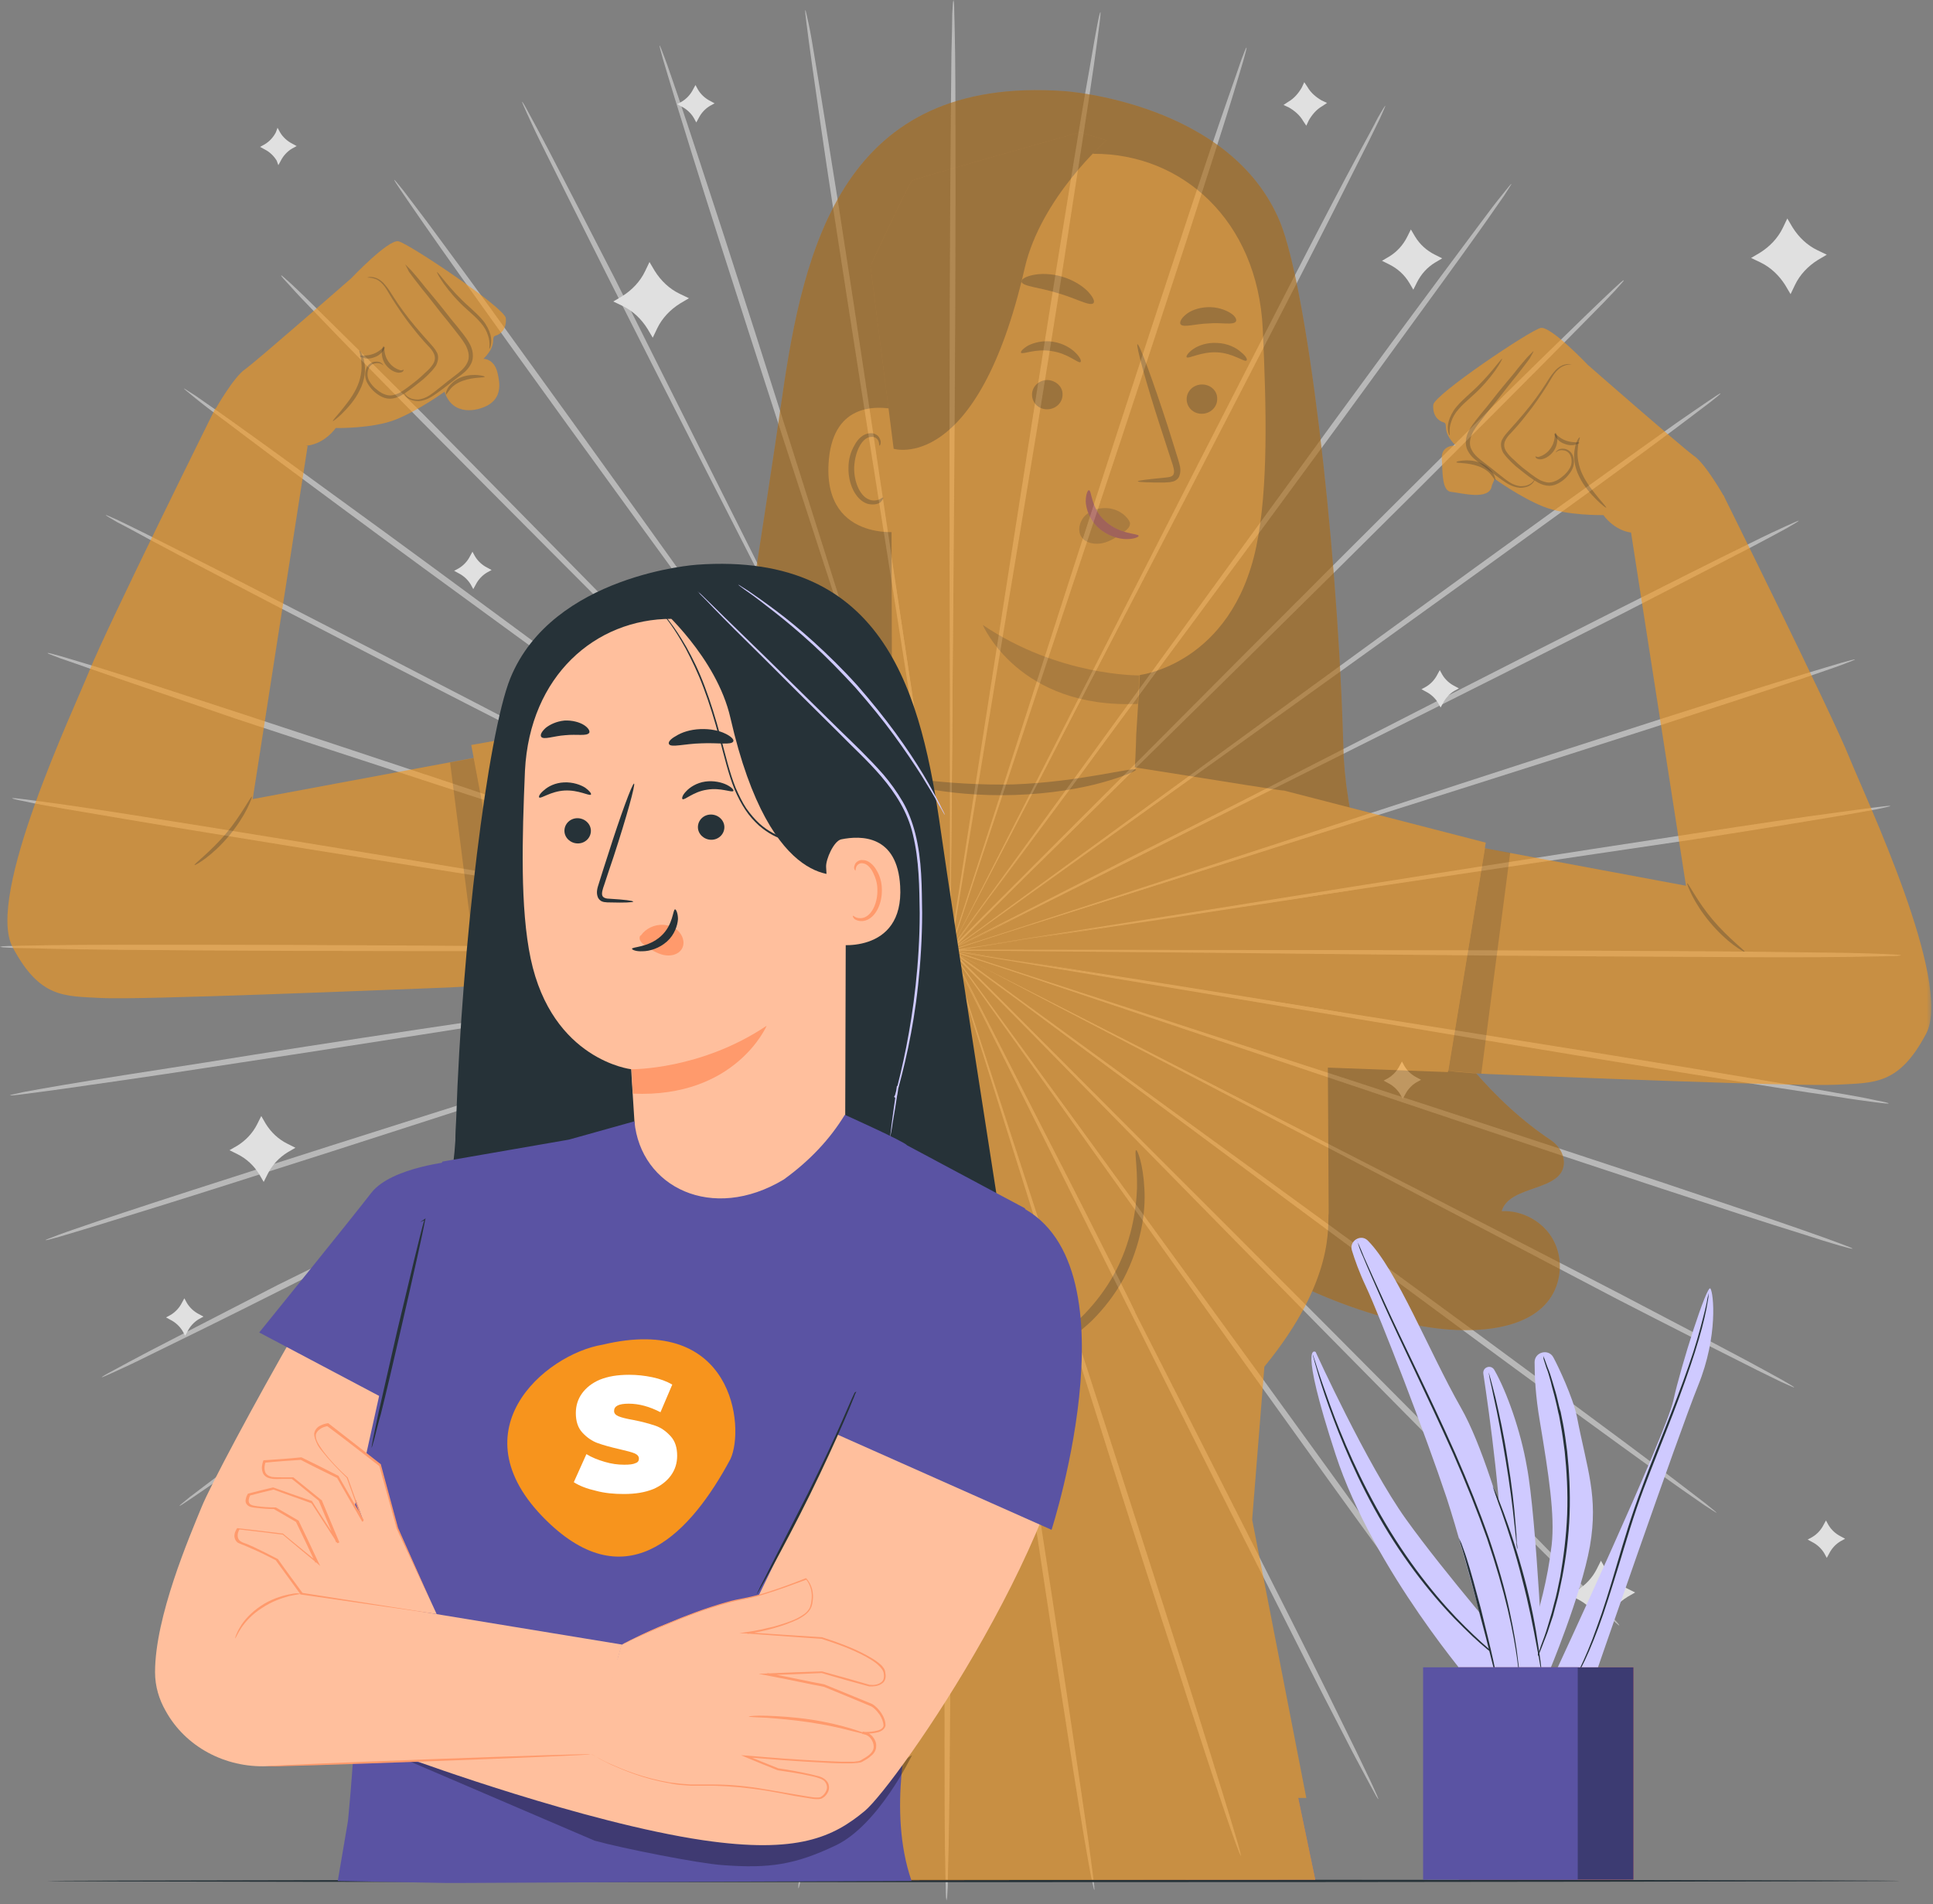 <?xml version="1.0" encoding="UTF-8"?> <svg xmlns="http://www.w3.org/2000/svg" width="475" height="468" viewBox="0 0 475 468" fill="none"><rect x="0" y="0" width="475" height="468" fill="#808080" stroke="none"/> <mask id="mask0_58_612" style="mask-type:luminance" maskUnits="userSpaceOnUse" x="0" y="0" width="475" height="468"> <path d="M474.6 0H0V467.1H474.6V0Z" fill="white"></path> </mask> <g mask="url(#mask0_58_612)"> <g opacity="0.53"> <path d="M300.1 234.2C254 233.8 212.2 233.4 182 233.1C166.9 233 154.7 233 146.2 232.9C142 232.9 138.7 232.9 136.5 232.9C135.4 232.9 134.6 232.9 134 232.9C133.4 232.9 133.1 232.9 133.1 232.9C133.1 232.9 133.4 232.9 134 233C134.6 233 135.4 233 136.5 233.1C138.8 233.1 142 233.2 146.2 233.2C154.7 233.2 166.9 233.3 182 233.4C212.3 233.4 254 233.4 300.1 233.5C346.2 233.5 388 233.6 418.2 233.8C433.3 233.9 445.5 234.1 454 234.2C458.2 234.3 461.5 234.4 463.7 234.5C465.9 234.6 467.1 234.7 467.1 234.8C467.1 234.9 465.9 235 463.7 235C461.5 235.1 458.2 235.1 454 235.2C445.5 235.3 433.3 235.3 418.2 235.2C388 235.1 346.2 234.7 300.1 234.2Z" fill="#EBEBEB"></path> <path d="M299.2 244.7C253.7 237.1 212.5 230.2 182.7 225.2C167.8 222.8 155.7 220.8 147.4 219.5C143.2 218.9 140 218.4 137.8 218C136.7 217.8 135.9 217.7 135.3 217.6C134.7 217.5 134.4 217.5 134.4 217.5C134.4 217.5 134.7 217.6 135.2 217.7C135.8 217.8 136.6 218 137.7 218.2C139.9 218.6 143.2 219.1 147.3 219.8C155.7 221.2 167.7 223.1 182.6 225.6C212.5 230.3 253.7 236.8 299.3 244C344.8 251.2 386.1 257.7 415.9 262.6C430.8 265.1 442.9 267.1 451.2 268.6C455.4 269.3 458.6 269.9 460.8 270.4C463 270.8 464.1 271.1 464.1 271.2C464.1 271.3 462.9 271.2 460.7 270.9C458.5 270.6 455.2 270.2 451.1 269.5C442.7 268.3 430.7 266.4 415.7 264C385.8 259.2 344.6 252.3 299.2 244.7Z" fill="#EBEBEB"></path> <path d="M296.6 254.8C252.9 240.1 213.3 226.8 184.6 217.2C170.3 212.5 158.7 208.6 150.6 206C146.6 204.7 143.5 203.7 141.3 203C140.3 202.7 139.5 202.4 138.9 202.3C138.4 202.1 138.1 202.1 138.1 202.1C138.1 202.1 138.4 202.2 138.9 202.4C139.5 202.6 140.3 202.9 141.3 203.2C143.4 203.9 146.5 205 150.5 206.3C158.6 209 170.2 212.8 184.5 217.5C213.3 226.9 253 239.8 296.8 254.1C340.7 268.3 380.3 281.3 409 290.8C423.3 295.6 434.9 299.5 442.9 302.3C446.9 303.7 450 304.8 452.1 305.6C454.2 306.4 455.3 306.8 455.2 306.9C455.2 307 454 306.7 451.9 306.1C449.8 305.5 446.6 304.5 442.6 303.2C434.5 300.7 422.9 296.9 408.5 292.2C379.9 282.8 340.3 269.5 296.6 254.8Z" fill="#EBEBEB"></path> <path d="M292.5 264.4C251.6 243 214.6 223.7 187.8 209.7C174.4 202.8 163.5 197.2 156 193.3C152.3 191.4 149.3 189.9 147.3 188.9C146.3 188.4 145.6 188 145 187.8C144.5 187.6 144.2 187.4 144.2 187.5C144.2 187.5 144.4 187.7 144.9 187.9C145.4 188.2 146.2 188.6 147.1 189.1C149.1 190.2 152 191.7 155.7 193.6C163.2 197.5 174.1 203.1 187.5 210.1C214.4 223.9 251.6 242.9 292.7 263.9C333.8 284.9 370.9 303.9 397.7 317.8C411.1 324.8 421.9 330.5 429.4 334.5C433.1 336.5 436 338.1 438 339.2C439.9 340.3 440.9 340.9 440.9 341C440.9 341.1 439.8 340.6 437.8 339.7C435.8 338.7 432.8 337.3 429.1 335.4C421.5 331.6 410.6 326.1 397.2 319.2C370.4 305.1 333.4 285.8 292.5 264.4Z" fill="#EBEBEB"></path> <path d="M287 273.2C250 245.7 216.5 220.8 192.2 202.8C180 193.9 170.2 186.6 163.4 181.6C160 179.1 157.3 177.2 155.5 175.9C154.6 175.3 153.9 174.8 153.4 174.4C152.9 174.1 152.7 173.9 152.7 173.9C152.7 173.9 152.9 174.1 153.4 174.5C153.9 174.9 154.5 175.4 155.4 176C157.2 177.4 159.8 179.3 163.2 181.8C170 186.8 179.9 194.1 192 203C216.5 220.8 250.2 245.4 287.5 272.6C324.8 299.7 358.5 324.3 382.8 342.3C395 351.3 404.8 358.6 411.5 363.7C414.9 366.3 417.5 368.3 419.2 369.6C420.9 371 421.8 371.7 421.8 371.8C421.8 371.9 420.8 371.2 418.9 370C417.1 368.7 414.4 366.9 410.9 364.4C404 359.5 394.1 352.3 381.9 343.4C357.5 325.6 324 300.7 287 273.2Z" fill="#EBEBEB"></path> <path d="M280.1 281.1C247.8 248.2 218.6 218.4 197.4 196.8C186.8 186.1 178.2 177.4 172.2 171.4C169.2 168.4 166.9 166.1 165.3 164.5C164.5 163.7 163.9 163.2 163.5 162.7C163.9 163.1 164.5 163.7 165.2 164.5C166.8 166.1 169.1 168.5 172 171.5C178 177.5 186.6 186.2 197.2 196.9C218.6 218.3 248.1 247.8 280.7 280.5C313.3 313.1 342.8 342.6 364 364.2C374.6 375 383.2 383.7 389 389.8C391.9 392.8 394.2 395.2 395.7 396.9C397.2 398.5 398 399.4 397.9 399.5C397.8 399.6 397 398.8 395.3 397.3C393.7 395.8 391.3 393.5 388.3 390.5C382.3 384.6 373.6 375.9 363 365.2C341.6 343.8 312.4 314 280.1 281.1Z" fill="#EBEBEB"></path> <path d="M272.1 287.8C245.3 250.2 221.1 216.3 203.5 191.6C194.7 179.4 187.5 169.4 182.6 162.6C180.1 159.2 178.2 156.6 176.9 154.7C176.2 153.8 175.7 153.2 175.4 152.7C175.1 152.2 174.9 152 174.9 152C174.9 152 175 152.3 175.4 152.7C175.7 153.2 176.2 153.9 176.8 154.8C178.1 156.6 180 159.3 182.4 162.7C187.4 169.6 194.5 179.5 203.3 191.8C221.1 216.3 245.6 250 272.8 287.3C299.9 324.6 324.5 358.4 342.1 382.9C350.9 395.2 358 405.2 362.8 412.1C365.2 415.6 367.1 418.3 368.3 420.1C369.5 422 370.2 422.9 370.1 423C370 423 369.3 422.1 367.9 420.4C366.5 418.6 364.6 416 362 412.6C357 405.8 349.7 395.9 340.9 383.7C323.1 359.3 298.9 325.3 272.1 287.8Z" fill="#EBEBEB"></path> <path d="M263.2 293.2C242.6 251.9 224 214.6 210.5 187.5C203.7 174 198.2 163.1 194.4 155.5C192.5 151.8 191 148.9 189.9 146.8C189.4 145.8 189 145.1 188.7 144.6C188.4 144.1 188.3 143.8 188.3 143.9C188.3 143.9 188.4 144.2 188.6 144.7C188.9 145.2 189.2 146 189.7 147C190.7 149 192.2 152 194 155.7C197.8 163.3 203.3 174.2 210.1 187.7C223.9 214.7 242.8 251.8 263.8 292.9C284.8 334 303.7 371.2 317.3 398.2C324.1 411.7 329.5 422.7 333.2 430.3C335 434.1 336.5 437.1 337.4 439.1C338.3 441.1 338.8 442.2 338.7 442.2C338.6 442.2 338 441.2 337 439.3C335.9 437.3 334.4 434.4 332.4 430.7C328.5 423.2 322.9 412.3 316.1 398.8C302.4 371.8 283.7 334.4 263.2 293.2Z" fill="#EBEBEB"></path> <path d="M253.5 297.1C239.7 253.1 227.1 213.3 218.1 184.4C213.5 170 209.8 158.4 207.2 150.3C205.9 146.3 204.9 143.2 204.2 141.1C203.8 140.1 203.6 139.3 203.4 138.7C203.2 138.2 203.1 137.9 203.1 137.9C203.1 137.9 203.2 138.2 203.3 138.7C203.5 139.3 203.7 140.1 204 141.1C204.7 143.3 205.6 146.4 206.9 150.4C209.5 158.5 213.2 170.1 217.8 184.5C227.1 213.3 240 253 254.3 296.9C268.6 340.7 281.4 380.5 290.6 409.3C295.2 423.7 298.8 435.4 301.3 443.5C302.5 447.5 303.5 450.7 304.1 452.8C304.7 454.9 305 456.1 304.9 456.1C304.8 456.1 304.4 455 303.6 452.9C302.8 450.8 301.8 447.7 300.4 443.7C297.7 435.7 293.9 424.1 289.3 409.7C279.8 380.9 267.3 341.1 253.5 297.1Z" fill="#EBEBEB"></path> <path d="M243.3 299.4C236.6 253.8 230.5 212.5 226 182.5C223.7 167.6 221.9 155.5 220.6 147.1C219.9 142.9 219.4 139.7 219.1 137.5C218.9 136.4 218.8 135.6 218.7 135C218.6 134.4 218.5 134.2 218.5 134.2C218.5 134.2 218.5 134.5 218.6 135.1C218.7 135.7 218.8 136.5 218.9 137.6C219.2 139.8 219.7 143.1 220.3 147.2C221.6 155.6 223.4 167.7 225.7 182.6C230.4 212.5 236.9 253.7 244 299.3C251.2 344.8 257.6 386.1 262.1 416C264.3 430.9 266.1 443 267.3 451.4C267.9 455.6 268.3 458.8 268.6 461.1C268.9 463.3 269 464.5 268.9 464.5C268.8 464.5 268.6 463.4 268.1 461.2C267.7 459 267.1 455.8 266.4 451.6C265 443.3 263.1 431.2 260.8 416.2C256.1 386.3 250 345 243.3 299.4Z" fill="#EBEBEB"></path> <path d="M232.9 300.1C233.3 254 233.7 212.2 234 182C234.1 166.9 234.1 154.7 234.2 146.2C234.2 142 234.2 138.7 234.2 136.5C234.2 135.4 234.2 134.6 234.2 134C234.2 133.4 234.2 133.1 234.2 133.1C234.2 133.1 234.2 133.4 234.1 134C234.1 134.6 234.1 135.4 234 136.5C234 138.8 233.9 142 233.9 146.2C233.9 154.7 233.8 166.9 233.7 182C233.7 212.3 233.7 254 233.7 300.1C233.7 346.2 233.7 388 233.5 418.2C233.4 433.3 233.3 445.5 233.1 454C233 458.2 232.9 461.5 232.9 463.7C232.8 465.9 232.7 467.1 232.6 467.1C232.5 467.1 232.4 465.9 232.4 463.7C232.3 461.5 232.3 458.2 232.2 454C232.1 445.5 232.1 433.3 232.1 418.2C232.1 388 232.4 346.2 232.9 300.1Z" fill="#EBEBEB"></path> <path d="M222.5 299.2C230.1 253.7 236.9 212.5 241.9 182.7C244.3 167.8 246.3 155.7 247.6 147.4C248.2 143.2 248.7 140 249.1 137.8C249.3 136.7 249.4 135.9 249.5 135.3C249.6 134.7 249.6 134.4 249.6 134.4C249.6 134.4 249.5 134.7 249.4 135.2C249.3 135.8 249.1 136.6 248.9 137.7C248.5 139.9 248 143.2 247.3 147.3C245.9 155.7 244 167.7 241.6 182.6C236.9 212.5 230.4 253.7 223.3 299.3C216.2 344.8 209.7 386.1 204.8 415.9C202.4 430.8 200.3 442.9 198.8 451.2C198.1 455.4 197.5 458.6 197 460.8C196.6 463 196.3 464.1 196.2 464.1C196.1 464.1 196.2 462.9 196.5 460.7C196.8 458.5 197.2 455.2 197.9 451.1C199.1 442.7 201 430.7 203.4 415.7C208 385.8 214.9 344.7 222.5 299.2Z" fill="#EBEBEB"></path> <path d="M212.3 296.7C227 253 240.2 213.4 249.8 184.7C254.5 170.4 258.3 158.8 261 150.7C262.3 146.7 263.3 143.6 264 141.4C264.3 140.4 264.6 139.6 264.7 139C264.9 138.5 264.9 138.2 264.9 138.2C264.9 138.2 264.8 138.5 264.6 139C264.4 139.6 264.1 140.4 263.8 141.4C263.1 143.5 262 146.6 260.7 150.6C258 158.7 254.2 170.3 249.5 184.6C240.2 213.4 227.3 253.1 213 296.9C198.8 340.8 185.9 380.5 176.3 409.1C171.5 423.4 167.6 435 164.9 443C163.5 447 162.4 450.1 161.7 452.2C160.9 454.3 160.5 455.4 160.4 455.3C160.3 455.3 160.6 454.1 161.2 452C161.8 449.9 162.8 446.7 164.1 442.7C166.6 434.6 170.4 423 175.1 408.6C184.4 380 197.7 340.4 212.3 296.7Z" fill="#EBEBEB"></path> <path d="M202.7 292.6C224.1 251.7 243.4 214.7 257.4 187.9C264.3 174.5 269.9 163.6 273.8 156.1C275.7 152.4 277.2 149.4 278.2 147.4C278.7 146.4 279.1 145.7 279.3 145.1C279.5 144.6 279.7 144.3 279.6 144.3C279.6 144.3 279.4 144.5 279.2 145C278.9 145.5 278.5 146.3 278 147.2C276.9 149.2 275.4 152.1 273.5 155.8C269.6 163.3 264 174.2 257.1 187.6C243.3 214.5 224.4 251.7 203.4 292.8C182.5 333.9 163.4 371 149.5 397.9C142.5 411.3 136.9 422.1 132.9 429.6C130.9 433.3 129.3 436.2 128.3 438.2C127.2 440.1 126.6 441.1 126.5 441.1C126.4 441.1 126.9 440 127.8 438C128.8 436 130.2 433 132.1 429.3C135.9 421.7 141.4 410.8 148.3 397.4C162.1 370.4 181.4 333.4 202.7 292.6Z" fill="#EBEBEB"></path> <path d="M193.9 287C221.4 250 246.2 216.4 264.3 192.1C273.2 179.9 280.5 170.1 285.5 163.2C288 159.8 289.9 157.1 291.2 155.3C291.8 154.4 292.3 153.7 292.7 153.2C293 152.7 293.2 152.5 293.2 152.5C293.2 152.5 293 152.7 292.6 153.2C292.2 153.7 291.7 154.3 291.1 155.2C289.7 157 287.8 159.6 285.3 163C280.3 169.8 273 179.7 264.1 191.8C246.3 216.3 221.7 250 194.6 287.3C167.5 324.6 142.9 358.3 125 382.7C116 394.9 108.7 404.7 103.6 411.4C101 414.8 99.1 417.4 97.7 419.1C96.3 420.8 95.6 421.7 95.5 421.7C95.4 421.7 96.1 420.7 97.3 418.8C98.6 417 100.4 414.3 102.9 410.8C107.8 403.9 115 394 123.9 381.8C141.6 357.6 166.4 324 193.9 287Z" fill="#EBEBEB"></path> <path d="M186 280.2C218.9 247.9 248.7 218.6 270.3 197.4C281 186.8 289.7 178.2 295.7 172.2C298.7 169.2 301 166.9 302.6 165.3C303.4 164.5 303.9 163.9 304.4 163.5C304 163.9 303.4 164.5 302.6 165.2C301 166.8 298.6 169.1 295.6 172C289.6 178 280.9 186.6 270.2 197.2C248.8 218.6 219.3 248.1 186.7 280.7C154.1 313.3 124.6 342.8 103.1 364.1C92.3 374.7 83.6 383.3 77.5 389.1C74.5 392 72.1 394.3 70.4 395.8C68.8 397.3 67.9 398.1 67.8 398C67.7 397.9 68.5 397.1 70 395.4C71.5 393.8 73.8 391.4 76.8 388.4C82.7 382.4 91.3 373.7 102.1 363C123.4 341.7 153.1 312.4 186 280.2Z" fill="#EBEBEB"></path> <path d="M179.3 272.2C216.8 245.4 250.8 221.1 275.4 203.5C287.6 194.7 297.5 187.5 304.4 182.6C307.8 180.1 310.4 178.2 312.2 176.8C313.1 176.1 313.7 175.6 314.2 175.3C314.7 175 314.9 174.8 314.9 174.8C314.9 174.8 314.6 174.9 314.2 175.3C313.7 175.6 313 176.1 312.1 176.7C310.3 178 307.6 179.9 304.2 182.3C297.3 187.3 287.4 194.4 275.2 203.2C250.7 221 217 245.6 179.7 272.7C142.5 299.9 108.7 324.4 84.1 342C71.9 350.9 61.9 358 55 362.8C51.5 365.2 48.8 367.1 47 368.3C45.2 369.5 44.2 370.2 44.1 370.1C44.1 370 45 369.3 46.7 367.9C48.5 366.5 51.1 364.6 54.5 362C61.3 357 71.2 349.7 83.4 340.9C107.8 323.2 141.8 298.9 179.3 272.2Z" fill="#EBEBEB"></path> <path d="M174 263.2C215.3 242.6 252.6 223.9 279.7 210.4C293.2 203.6 304.1 198.1 311.6 194.2C315.3 192.3 318.2 190.8 320.3 189.7C321.3 189.2 322 188.8 322.5 188.5C323 188.2 323.3 188.1 323.2 188.1C323.2 188.1 322.9 188.2 322.4 188.4C321.9 188.7 321.1 189 320.1 189.5C318.1 190.5 315.1 192 311.4 193.8C303.8 197.6 292.9 203.1 279.4 209.9C252.5 223.7 215.3 242.7 174.2 263.6C133.2 284.6 96 303.6 69 317.1C55.5 323.9 44.5 329.3 36.9 333C33.1 334.9 30.1 336.3 28.1 337.2C26.1 338.1 25 338.6 25 338.5C25 338.4 26 337.8 27.9 336.8C29.9 335.7 32.7 334.2 36.5 332.2C44 328.3 54.9 322.7 68.3 315.8C95.4 302.5 132.7 283.8 174 263.2Z" fill="#EBEBEB"></path> <path d="M170 253.5C214 239.6 253.8 227.1 282.7 218C297.1 213.4 308.7 209.7 316.8 207.1C320.8 205.8 323.9 204.8 326 204.1C327 203.7 327.8 203.5 328.4 203.3C328.9 203.1 329.2 203 329.2 203C329.2 203 328.9 203.1 328.4 203.2C327.8 203.4 327 203.6 326 203.9C323.8 204.6 320.7 205.5 316.7 206.8C308.6 209.4 297 213.1 282.6 217.7C253.8 227.1 214.1 240 170.3 254.2C126.5 268.5 86.8 281.4 58 290.5C43.6 295.1 31.9 298.7 23.8 301.2C19.8 302.4 16.6 303.4 14.5 304C12.4 304.6 11.2 304.9 11.2 304.8C11.2 304.7 12.3 304.3 14.4 303.5C16.5 302.7 19.6 301.7 23.6 300.3C31.6 297.6 43.2 293.8 57.6 289.2C86.3 279.9 126.1 267.4 170 253.5Z" fill="#EBEBEB"></path> <path d="M167.7 243.4C213.3 236.6 254.6 230.5 284.5 226.1C299.4 223.8 311.5 222 319.9 220.7C324.1 220 327.3 219.5 329.5 219.2C330.6 219 331.4 218.9 332 218.8C332.6 218.7 332.8 218.6 332.8 218.6C332.8 218.6 332.5 218.6 331.9 218.7C331.3 218.8 330.5 218.9 329.4 219C327.2 219.3 323.9 219.8 319.8 220.4C311.4 221.7 299.3 223.5 284.4 225.8C254.5 230.5 213.3 237 167.7 244.2C122.2 251.4 80.9 257.9 51 262.4C36.1 264.7 24 266.4 15.6 267.6C11.4 268.2 8.2 268.6 5.9 268.9C3.7 269.2 2.5 269.3 2.5 269.2C2.5 269.1 3.6 268.9 5.8 268.4C8 268 11.2 267.4 15.4 266.7C23.7 265.3 35.8 263.4 50.7 261.1C80.8 256.2 122.1 250.1 167.7 243.4Z" fill="#EBEBEB"></path> <path d="M167 232.9C213.1 233.3 254.9 233.6 285.1 233.9C300.2 234 312.4 234 320.9 234C325.1 234 328.4 234 330.6 234C331.7 234 332.5 234 333.1 234C333.7 234 334 234 334 234C334 234 333.7 234 333.1 233.9C332.5 233.9 331.7 233.9 330.6 233.8C328.3 233.8 325.1 233.7 320.9 233.7C312.4 233.7 300.2 233.6 285.1 233.6C254.8 233.6 213.1 233.6 167 233.7C120.9 233.8 79.1 233.8 48.9 233.6C33.8 233.5 21.6 233.4 13.1 233.2C8.9 233.1 5.6 233 3.4 233C1.2 232.9 0 232.8 0 232.7C0 232.6 1.2 232.5 3.4 232.5C5.6 232.4 8.9 232.4 13.1 232.3C21.6 232.2 33.8 232.2 48.9 232.2C79.1 232.2 120.9 232.5 167 232.9Z" fill="#EBEBEB"></path> <path d="M167.9 222.5C213.4 230.1 254.6 236.9 284.4 241.8C299.3 244.2 311.4 246.1 319.7 247.5C323.9 248.1 327.1 248.6 329.3 249C330.4 249.2 331.2 249.3 331.8 249.4C332.4 249.5 332.7 249.5 332.7 249.5C332.7 249.5 332.4 249.4 331.9 249.3C331.3 249.2 330.5 249 329.4 248.8C327.2 248.4 323.9 247.9 319.8 247.2C311.4 245.8 299.4 243.9 284.5 241.5C254.6 236.8 213.4 230.4 167.8 223.2C122.2 216.1 81 209.6 51.2 204.7C36.3 202.3 24.2 200.2 15.9 198.8C11.7 198.1 8.5 197.5 6.3 197C4.1 196.6 3 196.3 3 196.2C3 196.1 4.2 196.2 6.4 196.5C8.6 196.8 11.9 197.2 16 197.8C24.4 199 36.5 200.9 51.4 203.3C81.2 208.1 122.4 214.9 167.9 222.5Z" fill="#EBEBEB"></path> <path d="M170.4 212.4C214.1 227 253.7 240.3 282.4 249.9C296.7 254.6 308.3 258.4 316.4 261.1C320.4 262.4 323.5 263.4 325.7 264.1C326.7 264.4 327.5 264.7 328.1 264.8C328.6 265 328.9 265 328.9 265C328.9 265 328.6 264.9 328.1 264.7C327.5 264.5 326.7 264.2 325.7 263.9C323.6 263.2 320.5 262.1 316.5 260.8C308.4 258.1 296.8 254.3 282.5 249.6C253.7 240.3 214 227.4 170.1 213.2C126.2 199 86.5 186.1 57.8 176.6C43.6 171.7 32 167.8 24 165C20 163.6 16.9 162.5 14.8 161.8C12.7 161 11.6 160.6 11.7 160.5C11.7 160.4 12.9 160.7 15 161.3C17.1 161.9 20.3 162.9 24.3 164.1C32.4 166.6 44 170.4 58.4 175.1C87.1 184.5 126.7 197.7 170.4 212.4Z" fill="#EBEBEB"></path> <path d="M174.5 202.8C215.4 224.1 252.4 243.4 279.2 257.4C292.6 264.3 303.5 269.9 311 273.8C314.8 275.7 317.7 277.2 319.7 278.2C320.7 278.7 321.4 279.1 322 279.3C322.5 279.5 322.8 279.7 322.8 279.6C322.8 279.6 322.6 279.4 322.1 279.2C321.6 278.9 320.8 278.5 319.9 278C317.9 276.9 315 275.4 311.3 273.5C303.8 269.6 292.9 264 279.5 257.1C252.5 243.4 215.4 224.4 174.3 203.4C133.2 182.5 96 163.5 69.2 149.6C55.8 142.6 44.9 137 37.5 133C33.8 131 30.9 129.4 28.9 128.4C27 127.3 26 126.7 26 126.6C26 126.5 27.1 127 29.1 127.9C31.1 128.9 34.1 130.3 37.8 132.2C45.4 136 56.3 141.5 69.7 148.4C96.6 162.2 133.7 181.4 174.5 202.8Z" fill="#EBEBEB"></path> <path d="M180.1 193.9C217.2 221.4 250.7 246.2 275 264.2C287.2 273.1 297 280.3 303.9 285.4C307.3 287.9 310 289.8 311.8 291.1C312.7 291.7 313.4 292.2 313.9 292.6C314.4 292.9 314.6 293.1 314.6 293.1C314.6 293.1 314.4 292.9 313.9 292.5C313.4 292.1 312.8 291.6 311.9 291C310.1 289.6 307.5 287.7 304.1 285.2C297.3 280.2 287.4 272.9 275.2 264C250.7 246.2 217 221.7 179.6 194.6C142.3 167.5 108.5 143 84.2 125C72 116 62.2 108.7 55.5 103.6C52.1 101.1 49.5 99.1 47.8 97.7C46.1 96.3 45.2 95.6 45.2 95.5C45.2 95.4 46.2 96.1 48.1 97.3C49.9 98.6 52.6 100.4 56.1 102.9C63 107.8 72.9 115 85.1 123.9C109.5 141.6 143 166.5 180.1 193.9Z" fill="#EBEBEB"></path> <path d="M186.9 186.1C219.2 219 248.5 248.7 269.7 270.3C280.3 281 288.9 289.7 294.9 295.7C297.9 298.7 300.2 301 301.8 302.6C302.6 303.4 303.2 303.9 303.6 304.4C303.2 304 302.6 303.4 301.9 302.6C300.3 301 298 298.6 295.1 295.6C289.1 289.6 280.5 280.9 269.9 270.2C248.5 248.8 219 219.3 186.3 186.7C153.8 154 124.3 124.5 103 103C92.4 92.2 83.8 83.5 78 77.4C75.1 74.4 72.8 72 71.3 70.3C69.8 68.7 69 67.8 69.1 67.7C69.2 67.6 70 68.4 71.7 69.9C73.3 71.4 75.7 73.7 78.7 76.7C84.7 82.6 93.4 91.2 104.1 101.9C125.3 123.4 154.6 153.2 186.9 186.1Z" fill="#EBEBEB"></path> <path d="M194.9 179.4C221.7 216.9 246 250.9 263.6 275.5C272.4 287.7 279.6 297.6 284.6 304.5C287.1 307.9 289 310.5 290.4 312.3C291.1 313.2 291.6 313.8 291.9 314.3C292.2 314.8 292.4 315 292.4 315C292.4 315 292.3 314.7 291.9 314.3C291.6 313.8 291.1 313.1 290.5 312.2C289.2 310.4 287.3 307.7 284.9 304.3C279.9 297.4 272.8 287.5 264 275.3C246.2 250.9 221.6 217.1 194.4 179.9C167.2 142.7 142.6 108.9 125 84.4C116.1 72 109 62 104.2 55.1C101.8 51.6 99.9 48.9 98.7 47.1C97.5 45.3 96.8 44.3 96.9 44.2C97 44.2 97.7 45.1 99.1 46.8C100.5 48.6 102.4 51.2 105 54.6C110 61.4 117.3 71.2 126.1 83.5C143.8 107.9 168.1 141.8 194.9 179.4Z" fill="#EBEBEB"></path> <path d="M203.9 174C224.5 215.3 243.2 252.6 256.8 279.6C263.6 293.1 269.1 304 273 311.5C274.9 315.2 276.4 318.1 277.5 320.1C278 321.1 278.4 321.8 278.7 322.3C279 322.8 279.1 323.1 279.1 323C279.1 323 279 322.7 278.8 322.2C278.5 321.7 278.2 320.9 277.7 319.9C276.7 317.9 275.2 314.9 273.4 311.2C269.6 303.6 264.1 292.7 257.2 279.3C243.4 252.4 224.4 215.2 203.4 174.1C182.4 133.1 163.4 95.9 149.8 68.9C143 55.4 137.6 44.5 133.8 36.9C131.9 33.1 130.5 30.1 129.6 28.1C128.7 26.1 128.2 25 128.3 25C128.4 25 129 26 130 27.9C131.1 29.9 132.6 32.7 134.6 36.5C138.5 44 144.1 54.9 151 68.3C164.5 95.4 183.3 132.7 203.9 174Z" fill="#EBEBEB"></path> <path d="M213.5 170.1C227.4 214.1 240 253.9 249.1 282.7C253.7 297.1 257.5 308.7 260 316.8C261.3 320.8 262.3 323.9 263 326C263.4 327 263.6 327.8 263.8 328.4C264 328.9 264.1 329.2 264.1 329.2C264.1 329.2 264 328.9 263.9 328.4C263.7 327.8 263.5 327 263.2 326C262.5 323.8 261.6 320.7 260.3 316.7C257.7 308.6 254 297 249.4 282.6C240 253.8 227.1 214.1 212.8 170.3C198.5 126.5 185.6 86.8 176.4 58C171.8 43.6 168.2 31.9 165.7 23.8C164.5 19.8 163.5 16.6 162.9 14.5C162.3 12.4 162 11.2 162.1 11.2C162.2 11.2 162.6 12.3 163.4 14.4C164.2 16.5 165.2 19.6 166.6 23.6C169.3 31.6 173.1 43.2 177.8 57.6C187.1 86.3 199.7 126.1 213.5 170.1Z" fill="#EBEBEB"></path> <path d="M223.7 167.7C230.5 213.3 236.6 254.6 241.1 284.5C243.4 299.4 245.3 311.5 246.5 319.9C247.2 324 247.7 327.3 248.1 329.5C248.3 330.6 248.4 331.4 248.5 332C248.6 332.6 248.7 332.8 248.7 332.8C248.7 332.8 248.7 332.5 248.6 331.9C248.5 331.3 248.4 330.5 248.3 329.4C248 327.2 247.5 323.9 246.9 319.8C245.6 311.4 243.8 299.3 241.5 284.4C236.8 254.5 230.2 213.3 223 167.7C215.8 122.2 209.3 80.9 204.7 51C202.4 36.1 200.7 24 199.5 15.6C198.9 11.4 198.5 8.2 198.2 5.9C197.9 3.7 197.8 2.5 197.9 2.5C198 2.5 198.2 3.6 198.7 5.8C199.2 8 199.7 11.2 200.4 15.4C201.8 23.7 203.7 35.8 206.1 50.7C210.8 80.8 216.9 122.1 223.7 167.7Z" fill="#EBEBEB"></path> <path d="M234.1 167C233.7 213.1 233.4 254.9 233.2 285.1C233.2 300.2 233.1 312.4 233.1 320.9C233.1 325.1 233.1 328.4 233.1 330.6C233.1 331.7 233.1 332.5 233.1 333.1C233.1 333.7 233.1 334 233.1 334C233.1 334 233.1 333.7 233.2 333.1C233.2 332.5 233.2 331.7 233.3 330.6C233.3 328.3 233.4 325.1 233.4 320.9C233.4 312.4 233.5 300.2 233.5 285.1C233.5 254.8 233.4 213.1 233.4 167C233.3 120.9 233.3 79.1 233.5 48.9C233.6 33.8 233.7 21.6 233.8 13.1C233.9 8.9 234 5.6 234 3.4C234.1 1.2 234.2 0 234.3 0C234.4 0 234.5 1.2 234.5 3.4C234.6 5.6 234.6 8.9 234.7 13.1C234.8 21.6 234.8 33.8 234.8 48.9C234.8 79.1 234.5 120.9 234.1 167Z" fill="#EBEBEB"></path> <path d="M244.5 167.9C237 213.4 230.2 254.6 225.2 284.4C222.8 299.3 220.9 311.4 219.5 319.7C218.9 323.9 218.4 327.1 218 329.3C217.8 330.4 217.7 331.2 217.6 331.8C217.5 332.4 217.5 332.7 217.5 332.7C217.5 332.7 217.6 332.4 217.7 331.9C217.8 331.3 218 330.5 218.1 329.4C218.5 327.2 219 323.9 219.7 319.8C221 311.4 223 299.4 225.4 284.5C230.1 254.6 236.5 213.4 243.6 167.8C250.7 122.2 257.1 81 262 51.2C264.4 36.3 266.4 24.2 267.9 15.9C268.6 11.7 269.2 8.5 269.6 6.3C270 4.1 270.3 3 270.4 3C270.5 3 270.4 4.2 270.1 6.4C269.8 8.6 269.4 11.9 268.8 16C267.6 24.4 265.7 36.5 263.4 51.4C258.9 81.2 252.1 122.4 244.5 167.9Z" fill="#EBEBEB"></path> <path d="M254.7 170.4C240.1 214.2 226.9 253.8 217.3 282.5C212.6 296.8 208.8 308.5 206.1 316.5C204.8 320.5 203.8 323.6 203.1 325.8C202.8 326.8 202.5 327.6 202.4 328.2C202.2 328.7 202.2 329 202.2 329C202.2 329 202.3 328.7 202.5 328.2C202.7 327.6 203 326.8 203.3 325.8C204 323.7 205.1 320.6 206.4 316.6C209.1 308.5 212.9 296.9 217.6 282.6C226.9 253.8 239.8 214.1 253.9 170.2C268 126.3 280.9 86.6 290.4 57.9C295.1 43.6 299 32 301.8 24C303.2 20 304.3 16.9 305 14.8C305.8 12.7 306.2 11.6 306.3 11.7C306.4 11.7 306.1 12.9 305.5 15C304.9 17.1 303.9 20.3 302.7 24.3C300.2 32.4 296.4 44 291.8 58.4C282.5 87.1 269.3 126.7 254.7 170.4Z" fill="#EBEBEB"></path> <path d="M264.3 174.5C243 215.4 223.7 252.4 209.8 279.3C202.9 292.7 197.3 303.6 193.4 311.1C191.5 314.9 190 317.8 189 319.8C188.5 320.8 188.1 321.5 187.9 322.1C187.7 322.6 187.5 322.9 187.6 322.9C187.6 322.9 187.8 322.7 188 322.2C188.3 321.7 188.7 320.9 189.2 320C190.2 318 191.8 315.1 193.7 311.4C197.6 303.9 203.2 293 210.1 279.6C223.8 252.6 242.8 215.4 263.7 174.3C284.6 133.2 303.6 96 317.4 69.2C324.3 55.8 330 44.9 334 37.5C336 33.8 337.6 30.9 338.6 28.9C339.7 27 340.3 26 340.4 26C340.5 26 340 27.1 339.1 29.1C338.1 31.1 336.7 34.1 334.8 37.8C331 45.4 325.5 56.3 318.6 69.7C304.8 96.6 285.6 133.6 264.3 174.5Z" fill="#EBEBEB"></path> <path d="M273.1 180C245.7 217.1 220.8 250.6 202.8 275C193.9 287.2 186.7 297 181.7 303.9C179.2 307.3 177.3 310 176 311.8C175.4 312.7 174.9 313.4 174.5 313.9C174.2 314.4 174 314.6 174 314.6C174 314.6 174.2 314.4 174.6 313.9C175 313.4 175.5 312.8 176.1 311.9C177.4 310.1 179.4 307.5 181.9 304.1C186.9 297.3 194.1 287.4 203.1 275.2C220.9 250.7 245.4 216.9 272.5 179.6C299.6 142.3 324.1 108.5 342 84.2C351 72 358.3 62.2 363.3 55.5C365.8 52.1 367.8 49.5 369.2 47.8C370.6 46 371.3 45.2 371.4 45.2C371.5 45.2 370.8 46.2 369.6 48.1C368.3 49.9 366.5 52.6 364 56.1C359.1 63 351.9 72.9 343 85.1C325.4 109.4 300.6 143 273.1 180Z" fill="#EBEBEB"></path> <path d="M281 186.9C248.1 219.3 218.4 248.6 196.8 269.8C186.1 280.4 177.4 289.1 171.4 295C168.4 298 166.1 300.3 164.5 301.9C163.7 302.7 163.2 303.3 162.7 303.7C163.1 303.3 163.7 302.7 164.5 302C166.1 300.4 168.5 298.1 171.5 295.2C177.5 289.2 186.2 280.6 196.9 270C218.3 248.6 247.7 219 280.3 186.4C312.8 153.7 342.3 124.2 363.8 102.9C374.5 92.3 383.3 83.7 389.4 77.8C392.4 74.9 394.8 72.6 396.4 71.1C398 69.6 398.9 68.8 399 68.9C399.1 69 398.3 69.8 396.8 71.5C395.3 73.1 393 75.5 390 78.5C384.1 84.5 375.5 93.2 364.8 103.9C343.6 125.2 313.9 154.6 281 186.9Z" fill="#EBEBEB"></path> <path d="M287.7 194.9C250.2 221.8 216.3 246.1 191.7 263.7C179.5 272.5 169.6 279.7 162.7 284.7C159.3 287.2 156.7 289.1 154.9 290.5C154 291.2 153.4 291.7 152.9 292C152.4 292.3 152.2 292.5 152.2 292.5C152.2 292.5 152.5 292.4 152.9 292C153.4 291.7 154.1 291.2 155 290.6C156.8 289.3 159.5 287.4 162.9 285C169.8 280 179.7 272.9 191.9 264C216.3 246.2 250 221.5 287.3 194.3C324.5 167.1 358.3 142.5 382.8 124.8C395.1 116 405 108.9 411.9 104C415.4 101.6 418.1 99.7 419.9 98.5C421.7 97.3 422.7 96.6 422.8 96.7C422.8 96.8 422 97.5 420.2 98.9C418.4 100.3 415.8 102.2 412.4 104.8C405.6 109.9 395.8 117.1 383.5 126C359.1 143.7 325.2 168.1 287.7 194.9Z" fill="#EBEBEB"></path> <path d="M293.1 203.8C251.9 224.5 214.5 243.2 187.5 256.7C174 263.5 163.1 269.1 155.6 272.9C151.9 274.8 149 276.3 147 277.4C146 277.9 145.3 278.3 144.8 278.6C144.3 278.9 144 279 144.1 279C144.1 279 144.4 278.9 144.9 278.7C145.4 278.4 146.2 278.1 147.2 277.6C149.2 276.6 152.2 275.1 155.9 273.3C163.5 269.5 174.4 263.9 187.8 257.1C214.7 243.3 251.9 224.3 292.9 203.2C333.9 182.1 371.1 163.1 398.1 149.5C411.6 142.7 422.5 137.2 430.1 133.5C433.9 131.6 436.9 130.2 438.9 129.3C440.9 128.4 442 127.9 442 128C442 128.1 441 128.7 439.1 129.8C437.1 130.9 434.3 132.4 430.5 134.4C423 138.3 412.1 143.9 398.7 150.8C371.7 164.5 334.3 183.2 293.1 203.8Z" fill="#EBEBEB"></path> <path d="M297 213.5C253 227.4 213.2 240 184.4 249.1C170 253.7 158.4 257.5 150.3 260.1C146.3 261.4 143.2 262.4 141.1 263.2C140.1 263.6 139.3 263.8 138.7 264C138.2 264.2 137.9 264.3 137.9 264.3C137.9 264.3 138.2 264.2 138.7 264.1C139.3 263.9 140.1 263.7 141.1 263.4C143.3 262.7 146.4 261.7 150.4 260.5C158.5 257.9 170.1 254.2 184.5 249.6C213.3 240.2 252.9 227.2 296.8 212.9C340.6 198.6 380.3 185.6 409.1 176.4C423.5 171.8 435.2 168.1 443.2 165.7C447.2 164.5 450.4 163.5 452.5 162.9C454.6 162.3 455.8 162 455.8 162.1C455.8 162.2 454.7 162.6 452.6 163.4C450.5 164.2 447.4 165.2 443.4 166.6C435.4 169.3 423.8 173.1 409.4 177.8C380.8 187 341 199.6 297 213.5Z" fill="#EBEBEB"></path> <path d="M299.4 223.7C253.8 230.5 212.5 236.7 182.6 241.2C167.7 243.5 155.6 245.4 147.2 246.7C143.1 247.4 139.8 247.9 137.6 248.3C136.5 248.5 135.7 248.6 135.1 248.7C134.5 248.8 134.3 248.9 134.3 248.9C134.3 248.9 134.6 248.9 135.2 248.8C135.8 248.7 136.6 248.6 137.7 248.5C139.9 248.2 143.2 247.7 147.3 247.1C155.7 245.8 167.8 243.9 182.7 241.7C212.6 236.9 253.8 230.4 299.4 223.2C344.9 215.9 386.2 209.4 416 204.9C430.9 202.6 443 200.8 451.4 199.7C455.6 199.1 458.8 198.7 461.1 198.4C463.3 198.1 464.5 198 464.5 198.1C464.5 198.2 463.4 198.4 461.2 198.9C459 199.3 455.8 199.9 451.6 200.6C443.3 202 431.2 204 416.3 206.3C386.3 210.7 345 216.9 299.4 223.7Z" fill="#EBEBEB"></path> </g> <path d="M346.7 56.4L347.7 58.1C348.9 60.1 350.6 61.6 352.6 62.6L354.4 63.5L352.7 64.5C350.7 65.7 349.2 67.4 348.2 69.4L347.3 71.2L346.3 69.5C345.1 67.5 343.4 66 341.4 65L339.6 64.1L341.3 63.1C343.3 61.9 344.8 60.2 345.8 58.2L346.7 56.4Z" fill="#E0E0E0"></path> <path d="M344.5 260.9L345.1 262C345.8 263.2 346.9 264.2 348.1 264.8L349.2 265.4L348.1 266C346.9 266.7 345.9 267.8 345.3 269L344.7 270.1L344.1 269C343.4 267.8 342.3 266.8 341.1 266.2L340 265.6L341.1 265C342.3 264.3 343.3 263.2 343.9 262L344.5 260.9Z" fill="#E0E0E0"></path> <path d="M448.7 373.7L449.3 374.8C450 376 451.1 377 452.3 377.6L453.4 378.2L452.3 378.8C451.1 379.5 450.1 380.6 449.5 381.8L448.9 382.9L448.3 381.8C447.6 380.6 446.5 379.6 445.3 379L444.2 378.4L445.3 377.8C446.5 377.1 447.5 376 448.1 374.8L448.7 373.7Z" fill="#E0E0E0"></path> <path d="M45.3 319.1L45.9 320.2C46.6 321.4 47.7 322.4 48.9 323L50 323.6L48.9 324.2C47.7 324.9 46.7 326 46.1 327.2L45.5 328.3L44.9 327.2C44.2 326 43.1 325 41.9 324.4L40.8 323.8L41.9 323.2C43.1 322.5 44.1 321.4 44.7 320.2L45.3 319.1Z" fill="#E0E0E0"></path> <path d="M170.9 20.9L171.5 22C172.2 23.2 173.3 24.2 174.5 24.8L175.6 25.4L174.5 26C173.3 26.7 172.3 27.8 171.7 29L171.1 30.1L170.5 29C169.8 27.8 168.7 26.8 167.5 26.2L166.4 25.6L167.5 25C168.7 24.3 169.7 23.2 170.3 22L170.9 20.9Z" fill="#E0E0E0"></path> <path d="M68.2 31.4L68.8 32.5C69.5 33.7 70.6 34.7 71.8 35.3L72.9 35.9L71.8 36.5C70.6 37.2 69.6 38.3 69 39.5L68.4 40.6L68 39.5C67.3 38.3 66.2 37.3 65 36.7L63.9 36.1L65 35.5C66.2 34.8 67.2 33.7 67.8 32.5L68.2 31.4Z" fill="#E0E0E0"></path> <path d="M116.1 135.6L116.7 136.7C117.4 137.9 118.5 138.9 119.7 139.5L120.8 140.1L119.7 140.7C118.5 141.4 117.5 142.5 116.9 143.7L116.3 144.8L115.7 143.7C115 142.5 113.9 141.5 112.7 140.9L111.6 140.3L112.7 139.7C113.9 139 114.9 137.9 115.5 136.7L116.1 135.6Z" fill="#E0E0E0"></path> <path d="M353.8 164.7L354.4 165.8C355.1 167 356.2 168 357.4 168.6L358.5 169.2L357.4 169.8C356.2 170.5 355.2 171.6 354.6 172.8L354 173.9L353.4 172.8C352.7 171.6 351.6 170.6 350.4 170L349.3 169.4L350.4 168.8C351.6 168.1 352.6 167 353.2 165.8L353.8 164.7Z" fill="#E0E0E0"></path> <path d="M344.5 376.2L345.1 377.3C345.8 378.5 346.9 379.5 348.1 380.1L349.2 380.7L348.1 381.3C346.9 382 345.9 383.1 345.3 384.3L344.7 385.4L344.1 384.3C343.4 383.1 342.3 382.1 341.1 381.5L340 380.9L341.1 380.3C342.3 379.6 343.3 378.5 343.9 377.3L344.5 376.2Z" fill="#E0E0E0"></path> <path d="M159.6 64.4L160.9 66.6C162.4 69 164.5 71 167 72.2L169.3 73.3L167.1 74.6C164.7 76.1 162.7 78.2 161.5 80.7L160.4 83L159.1 80.8C157.6 78.4 155.5 76.4 153 75.2L150.7 74.1L152.9 72.8C155.3 71.3 157.3 69.2 158.5 66.7L159.6 64.4Z" fill="#E0E0E0"></path> <path d="M439.2 53.7L440.5 55.9C442 58.3 444.1 60.3 446.6 61.5L448.9 62.6L446.7 63.9C444.3 65.4 442.3 67.5 441.1 70L440 72.3L438.7 70.1C437.2 67.7 435.1 65.7 432.6 64.5L430.3 63.4L432.5 62.1C434.9 60.6 436.9 58.5 438.1 56L439.2 53.7Z" fill="#E0E0E0"></path> <path d="M320.5 20.2L321.3 21.4C322.1 22.8 323.4 23.9 324.8 24.7L326.1 25.3L324.9 26.1C323.5 26.9 322.4 28.2 321.6 29.6L321 30.9L320.2 29.7C319.4 28.3 318.1 27.2 316.7 26.4L315.4 25.8L316.6 25C318 24.2 319.1 22.9 319.9 21.5L320.5 20.2Z" fill="#E0E0E0"></path> <path d="M64.2 274.3L65.3 276.2C66.6 278.3 68.4 280 70.6 281.1L72.6 282.1L70.7 283.2C68.6 284.5 66.9 286.3 65.8 288.5L64.8 290.5L63.7 288.6C62.4 286.5 60.6 284.8 58.4 283.7L56.4 282.7L58.3 281.6C60.4 280.3 62.1 278.5 63.2 276.3L64.2 274.3Z" fill="#E0E0E0"></path> <path d="M393.4 383.6L394.5 385.5C395.8 387.6 397.6 389.3 399.8 390.4L401.8 391.4L399.9 392.5C397.8 393.8 396.1 395.6 395 397.8L394 399.8L392.9 397.9C391.6 395.8 389.8 394.1 387.6 393L385.6 392L387.5 390.9C389.6 389.6 391.3 387.8 392.4 385.6L393.4 383.6Z" fill="#E0E0E0"></path> <path d="M466.8 462.3C466.8 462.4 364.9 462.6 239.3 462.6C113.6 462.6 11.7 462.5 11.7 462.3C11.7 462.2 113.6 462 239.3 462C364.9 462 466.8 462.1 466.8 462.3Z" fill="#263238"></path> <g opacity="0.62"> <path d="M314.4 419.8L313.2 418L167.5 413.1L148.9 462.2L323.2 462L314.4 419.8Z" fill="#FF725E"></path> <path d="M314.4 419.8L313.2 418L167.5 413.1L148.9 462.2L323.2 462L314.4 419.8Z" fill="#F4971D"></path> <path d="M384.3 285.5C384.2 283.4 382.9 281.5 381.2 280.3C353.3 261.8 332.3 220.9 330.2 186.3C330.1 184.3 330.1 182.3 330 180.3C328.4 130.8 321.1 70.8 314.6 54.7C302.5 25.1 261.6 22.4 261.6 22.4C207.3 18.5 197.5 60.3 192.1 98.3C188.7 122 175.5 206.5 175.5 206.5L185.5 210.4C197.3 245.3 223.8 273.5 258.2 286.4C268.2 290.2 276.7 291.7 280.7 288.4C296.5 304.4 316.3 316.6 337.9 323.1C346.7 325.8 355.9 327.6 365 326.7C370.9 326.1 377.2 324.2 380.7 319.4C383.7 315.3 384.2 309.4 381.7 304.8C379.3 300.3 374.1 297.4 369 297.7C370.9 291 384.5 293 384.3 285.5Z" fill="#F4971D"></path> <g opacity="0.3"> <path d="M384.3 285.5C384.2 283.4 382.9 281.5 381.2 280.3C353.3 261.8 332.3 220.9 330.2 186.3C330.1 184.3 330.1 182.3 330 180.3C328.4 130.8 321.1 70.8 314.6 54.7C302.5 25.1 261.6 22.4 261.6 22.4C207.3 18.5 197.5 60.3 192.1 98.3C188.7 122 175.5 206.5 175.5 206.5L185.5 210.4C197.3 245.3 223.8 273.5 258.2 286.4C268.2 290.2 276.7 291.7 280.7 288.4C296.5 304.4 316.3 316.6 337.9 323.1C346.7 325.8 355.9 327.6 365 326.7C370.9 326.1 377.2 324.2 380.7 319.4C383.7 315.3 384.2 309.4 381.7 304.8C379.3 300.3 374.1 297.4 369 297.7C370.9 291 384.5 293 384.3 285.5Z" fill="black"></path> </g> <path d="M268.7 37.8L265.3 34.6L228.6 49.4C223.3 49.7 219.1 54 218.9 59.3L219.2 179C219.2 187.1 220.8 194.2 225.7 200.6L230.9 207.4C242.7 222.9 266.9 221.7 276.2 204.5C276.9 203.3 277.3 202.3 277.5 201.4C277.7 200.3 278 199.6 278 198.7C279.1 189.1 279.2 180.7 279.2 180.7C279.9 170.1 280.1 165.8 280.1 165.9C280.1 165.9 302.6 163.3 308.7 134.4C311.7 120 311.2 100.3 310.3 80.8C309 54 290.3 37.7 268.7 37.8Z" fill="#F4971D"></path> <g opacity="0.3"> <path d="M261.1 97C261.1 99 259.4 100.6 257.3 100.6C255.2 100.6 253.6 99 253.6 97C253.6 95 255.3 93.4 257.4 93.4C259.5 93.5 261.2 95.1 261.1 97Z" fill="black"></path> </g> <g opacity="0.3"> <path d="M299.1 98.1C299.1 100.1 297.4 101.7 295.3 101.7C293.2 101.7 291.6 100.1 291.6 98.1C291.6 96.1 293.3 94.5 295.4 94.5C297.5 94.5 299.2 96.1 299.1 98.1Z" fill="black"></path> </g> <g opacity="0.3"> <path d="M306.3 88.6C305.8 89.1 303.1 86.8 299.1 86.6C295.1 86.4 292 88.3 291.6 87.8C291.4 87.6 291.9 86.7 293.2 85.8C294.5 84.9 296.7 84.1 299.2 84.3C301.7 84.4 303.8 85.5 304.9 86.5C306.2 87.5 306.6 88.4 306.3 88.6Z" fill="black"></path> </g> <g opacity="0.3"> <path d="M265.5 89C265 89.4 262.5 86.9 258.5 86.3C254.5 85.6 251.3 87.2 250.9 86.7C250.7 86.5 251.3 85.7 252.7 84.9C254.1 84.2 256.4 83.6 258.8 84C261.3 84.4 263.2 85.6 264.3 86.7C265.5 87.9 265.8 88.8 265.5 89Z" fill="black"></path> </g> <g opacity="0.3"> <path d="M279.6 118.3C279.6 118.1 282.1 117.8 286.2 117.4C287.2 117.3 288.2 117.2 288.4 116.5C288.7 115.8 288.3 114.6 287.9 113.4C287.1 110.9 286.2 108.2 285.3 105.4C281.6 94.1 279.1 84.8 279.5 84.6C280 84.5 283.3 93.5 287 104.9C287.9 107.7 288.7 110.4 289.5 112.9C289.8 114.1 290.4 115.4 289.8 117C289.5 117.8 288.7 118.3 288 118.4C287.3 118.6 286.8 118.5 286.2 118.6C282.1 118.6 279.6 118.5 279.6 118.3Z" fill="black"></path> </g> <g opacity="0.2"> <path d="M280 166C280 166 260.3 166.3 241.5 153.6C241.5 153.6 250.3 174.3 279.6 173L280 166Z" fill="black"></path> </g> <path d="M277.4 127.9C276.1 125.9 273.6 124.7 271 124.9C269.2 125 267.4 125.8 266.3 127.1C265.2 128.5 264.8 130.5 265.7 131.9C266.7 133.5 269 133.9 270.9 133.5C272.8 133.1 274.6 131.9 276.2 130.7C276.7 130.4 277.1 130 277.4 129.6C277.7 129.1 277.8 128.5 277.5 128.1" fill="#F4971D"></path> <g opacity="0.2"> <path d="M277.4 127.9C276.1 125.9 273.6 124.7 271 124.9C269.2 125 267.4 125.8 266.3 127.1C265.2 128.5 264.8 130.5 265.7 131.9C266.7 133.5 269 133.9 270.9 133.5C272.8 133.1 274.6 131.9 276.2 130.7C276.7 130.4 277.1 130 277.4 129.6C277.7 129.1 277.8 128.5 277.5 128.1" fill="black"></path> </g> <g opacity="0.3"> <path d="M268.7 74.5C267.9 75.4 264.4 73.3 259.8 72C255.3 70.6 251.2 70.4 251 69.2C250.9 68.7 251.9 68 253.8 67.6C255.6 67.2 258.3 67.2 261 68C263.7 68.8 265.9 70.2 267.3 71.6C268.6 73 269.1 74.1 268.7 74.5Z" fill="black"></path> </g> <g opacity="0.3"> <path d="M303.7 79C303.1 80 300.2 79.2 296.9 79.5C293.6 79.6 290.8 80.6 290.1 79.7C289.8 79.3 290.2 78.3 291.3 77.4C292.4 76.4 294.4 75.6 296.7 75.5C299 75.4 301 76.1 302.3 76.9C303.5 77.6 304 78.6 303.7 79Z" fill="black"></path> </g> <path d="M219.6 110.3C219.6 110.3 240.2 116.7 251.8 65.9C255.8 48.5 271.9 34.5 271.9 34.5L265.4 32.5C265.4 32.5 224.8 43.9 224.1 44.4C223.4 44.9 213.9 65.4 213.9 65.4L219.6 110.3Z" fill="#F4971D"></path> <path d="M224.7 108.5C224.8 106.3 222.6 101.1 220.4 100.7C214.7 99.5 204.4 99.5 203.6 114C202.5 133.8 222.6 130.9 222.7 130.3C222.7 129.8 224.3 115.9 224.7 108.5Z" fill="#F4971D"></path> <g opacity="0.3"> <path d="M217 122.3C216.9 122.2 216.6 122.5 216 122.8C215.4 123 214.4 123.2 213.4 122.7C211.3 121.8 209.8 118.4 209.9 114.8C210 113 210.4 111.3 211.1 109.9C211.8 108.5 212.8 107.5 213.9 107.4C215 107.2 215.7 107.9 215.9 108.5C216.1 109.1 216 109.5 216.1 109.5C216.2 109.6 216.5 109.2 216.4 108.4C216.3 108 216.1 107.5 215.7 107.1C215.2 106.7 214.6 106.4 213.8 106.5C212.3 106.5 210.8 107.8 210 109.4C209.1 110.9 208.5 112.8 208.5 114.9C208.4 118.9 210.2 122.8 213.1 123.8C214.5 124.2 215.7 123.9 216.3 123.5C217 122.8 217.1 122.4 217 122.3Z" fill="black"></path> </g> <g opacity="0.3"> <path d="M219.6 110.3C219.6 110.3 240.2 116.7 251.8 65.9C255.8 48.5 271.9 34.5 271.9 34.5L265.4 32.5C265.4 32.5 224.8 43.9 224.1 44.4C223.4 44.9 213.9 65.4 213.9 65.4L219.6 110.3Z" fill="black"></path> </g> <path d="M267.6 120.5C268.3 120.5 268 124.9 271.6 128.1C275.2 131.4 279.8 131.1 279.8 131.7C279.8 132 278.7 132.5 276.8 132.5C274.9 132.5 272.1 131.7 269.9 129.7C267.7 127.7 266.9 125.1 266.8 123.3C266.8 121.5 267.3 120.4 267.6 120.5Z" fill="#FF725E"></path> <g opacity="0.3"> <path d="M267.6 120.5C268.3 120.5 268 124.9 271.6 128.1C275.2 131.4 279.8 131.1 279.8 131.7C279.8 132 278.7 132.5 276.8 132.5C274.9 132.5 272.1 131.7 269.9 129.7C267.7 127.7 266.9 125.1 266.8 123.3C266.8 121.5 267.3 120.4 267.6 120.5Z" fill="black"></path> </g> <path d="M423.5 121.7C423.5 121.7 450 175.1 454.5 186.3C458.4 196 480 241.5 473.3 254.1C466.6 266.7 460.7 266.1 451.4 266.6C442.1 267.1 381.7 264.6 366 264C346.1 263.2 324.1 257.5 324.1 257.5L334.4 202.8L414.3 217.7L400.8 130.9L423.5 121.7Z" fill="#F4971D"></path> <path d="M423.7 122.1C423.7 122.1 419.1 113.9 416.2 112C413.4 110 390.2 89.7 390.2 89.7C390.2 89.7 381.1 80.1 378.6 80.6C376.1 81.1 352.4 97 352.2 99.5C352 102 353.3 103.4 354.7 103.8C356.1 104.2 354 105.8 357.7 109.5C357.7 109.5 354.1 109.3 354.3 112.7C354.5 116.1 354.3 120.7 356.6 120.9C358.9 121.1 366.2 123.2 366.6 119.3L367.3 117.7C367.3 117.7 373.5 122.2 379.2 124.5C384.9 126.8 394 126.6 394 126.6C394 126.6 396.5 130.3 400.8 130.9C405.2 131.4 423.7 122.1 423.7 122.1Z" fill="#F4971D"></path> <g opacity="0.3"> <path d="M388.2 107.5C388.1 107.4 387.3 108.3 387 110.2C386.6 112 386.8 114.7 388.1 117.2C389.3 119.7 391.1 121.6 392.4 122.9C393.7 124.2 394.6 124.8 394.7 124.8C394.8 124.7 394.1 123.9 392.9 122.5C391.8 121.1 390.2 119.3 389 116.9C387.8 114.5 387.5 112.1 387.7 110.4C387.8 108.6 388.3 107.6 388.2 107.5Z" fill="black"></path> </g> <g opacity="0.3"> <path d="M377.3 112.2C377.3 112.2 377.3 112.4 377.5 112.6C377.7 112.8 378.1 112.9 378.6 112.9C379.6 112.8 380.7 112.2 381.6 111.1C382.5 110 382.7 108.7 382.7 107.8C382.6 106.9 382.4 106.4 382.2 106.4C382.1 106.4 382.1 107 382 107.7C381.9 108.5 381.6 109.5 380.8 110.5C380.1 111.4 379.1 112 378.4 112.2C377.8 112.5 377.4 112.1 377.3 112.2Z" fill="black"></path> </g> <g opacity="0.3"> <path d="M386.2 89.6C386.2 89.6 385.4 89.2 383.9 89.8C383.2 90.1 382.4 90.7 381.8 91.5C381.1 92.3 380.5 93.3 379.8 94.4C378.4 96.6 376.6 99.1 374.4 101.7C373.3 103 372.1 104.4 370.9 105.7C370.3 106.4 369.6 107.1 369.1 108.1C368.6 109.1 368.9 110.4 369.4 111.3C370 112.2 370.7 112.9 371.4 113.6C372.1 114.3 372.8 114.9 373.6 115.5C375.1 116.7 376.5 117.8 378.1 118.7C378.9 119.1 379.8 119.4 380.7 119.4C381.6 119.4 382.4 119.1 383.1 118.7C384.5 117.9 385.5 116.8 386.2 115.6C386.9 114.4 386.9 113 386.5 112C386.1 110.9 385.1 110.4 384.4 110.3C383.6 110.2 383 110.4 382.7 110.7C382.4 110.9 382.3 111.2 382.3 111.2C382.3 111.3 382.9 110.4 384.3 110.7C385 110.8 385.7 111.3 386 112.2C386.3 113.1 386.3 114.3 385.6 115.3C385 116.3 383.9 117.3 382.7 118C382.1 118.3 381.4 118.6 380.6 118.6C379.9 118.6 379.1 118.3 378.4 118C377 117.2 375.5 116 374.1 114.9C373.4 114.3 372.7 113.7 372 113C371.3 112.4 370.6 111.7 370.1 110.9C369.6 110.1 369.5 109.3 369.8 108.5C370.1 107.7 370.7 107 371.4 106.3C372.7 104.9 373.9 103.5 374.9 102.2C377.1 99.5 378.8 96.9 380.2 94.7C380.9 93.6 381.4 92.6 382 91.8C382.6 91 383.3 90.4 383.9 90.1C385.3 89.4 386.2 89.6 386.2 89.6Z" fill="black"></path> </g> <g opacity="0.3"> <path d="M382 106.6C381.9 106.7 382 107.1 382.4 107.6C382.8 108.1 383.5 108.8 384.5 109.1C385.5 109.5 386.5 109.5 387.1 109.3C387.8 109.1 388.1 108.9 388.1 108.8C388 108.6 386.5 108.9 384.8 108.3C383.1 107.7 382.2 106.4 382 106.6Z" fill="black"></path> </g> <g opacity="0.3"> <path d="M376.8 86.3C376.8 86.3 376.3 86.8 375.4 87.7C374.6 88.6 373.4 90 372 91.8C370.5 93.6 368.8 95.6 367 97.9C366.1 99.1 365.1 100.3 364.1 101.5C363.1 102.8 362 104 361.1 105.6C360.2 107.1 359.8 109.2 360.7 110.8C361.5 112.4 362.9 113.3 364.1 114.2C366.5 116 368.5 117.7 370.5 118.9C371.5 119.5 372.5 119.8 373.5 119.9C374.4 119.9 375.2 119.7 375.8 119.4C377 118.7 377.1 117.9 377.1 117.9C377 117.8 376.8 118.6 375.7 119.1C375.2 119.4 374.4 119.5 373.6 119.5C372.8 119.4 371.8 119.1 370.9 118.5C369.1 117.3 367.1 115.5 364.7 113.7C363.5 112.8 362.3 111.9 361.6 110.5C360.9 109.2 361.2 107.6 362 106.1C362.8 104.7 363.9 103.4 364.9 102.1C365.9 100.8 366.9 99.6 367.8 98.5C369.6 96.2 371.2 94.1 372.7 92.3C374.1 90.5 375.2 89.1 375.9 88.1C376.5 87 376.9 86.4 376.8 86.3Z" fill="black"></path> </g> <g opacity="0.3"> <path d="M369.1 88.2C368.9 88 366 92.5 361.1 96.8C359.9 97.9 358.7 99 357.8 100.1C356.9 101.2 356.3 102.5 356 103.5C355.4 105.7 356.2 107.1 356.2 107C356.4 107 355.9 105.6 356.6 103.7C356.9 102.7 357.5 101.6 358.4 100.6C359.3 99.5 360.5 98.5 361.7 97.4C364.2 95.2 366.1 92.9 367.4 91.1C368.6 89.4 369.2 88.2 369.1 88.2Z" fill="black"></path> </g> <g opacity="0.3"> <path d="M357.9 113.6C357.9 113.9 360.5 113.6 363.3 114.6C364.7 115.1 365.8 115.9 366.4 116.7C367 117.4 367.3 118 367.4 118C367.5 118 367.5 117.3 366.9 116.3C366.3 115.4 365.2 114.3 363.6 113.7C362 113.1 360.5 113.1 359.5 113.2C358.5 113.3 357.9 113.4 357.9 113.6Z" fill="black"></path> </g> <path opacity="0.3" d="M414.6 217.1C414.5 217.1 414.9 218.3 415.8 220.1C416.7 221.9 418.2 224.3 420.2 226.7C422.2 229.1 424.3 231 425.9 232.2C427.5 233.4 428.6 234 428.7 233.9C428.9 233.7 424.8 230.7 420.9 226.1C417 221.5 414.9 217 414.6 217.1Z" fill="black"></path> <path opacity="0.2" d="M355.9 263.2L364.9 208.5L371.1 209.6L364 263.9L355.9 263.2Z" fill="black"></path> <path d="M52.9 100.4C52.9 100.4 26.4 153.8 21.9 165C18 174.7 -3.6 220.2 3.1 232.8C9.8 245.4 15.7 244.8 25 245.3C34.3 245.8 94.7 243.3 110.4 242.7C130.3 241.9 152.3 236.2 152.3 236.2L142 181.5L62.1 196.4L75.6 109.6L52.9 100.4Z" fill="#F4971D"></path> <path d="M52.8 100.8C52.8 100.8 57.4 92.6 60.3 90.7C63.1 88.7 86.3 68.4 86.3 68.4C86.3 68.4 95.4 58.8 97.9 59.3C100.4 59.8 124.1 75.7 124.3 78.2C124.5 80.7 123.2 82.1 121.8 82.5C120.4 82.9 122.5 84.5 118.8 88.2C118.8 88.2 121.3 88.1 122.2 91.4C123 94.5 123.2 97.7 119.9 99.6C117.4 101 111.4 102.4 109.3 96.5L109.2 96.3C109.2 96.3 103 100.8 97.3 103.1C91.6 105.4 82.5 105.2 82.5 105.2C82.5 105.2 80 108.9 75.7 109.5C71.3 110.1 52.8 100.8 52.8 100.8Z" fill="#F4971D"></path> <g opacity="0.3"> <path d="M88.3 86.2C88.4 86.1 89.2 87 89.5 88.9C89.9 90.7 89.7 93.4 88.4 95.9C87.2 98.4 85.4 100.3 84.1 101.6C82.8 102.9 81.9 103.5 81.8 103.5C81.7 103.4 82.4 102.6 83.6 101.2C84.7 99.8 86.3 98 87.5 95.6C88.7 93.2 89 90.8 88.8 89.1C88.7 87.3 88.2 86.3 88.3 86.2Z" fill="black"></path> </g> <g opacity="0.3"> <path d="M99.2 90.9C99.2 90.9 99.2 91.1 99 91.3C98.8 91.5 98.4 91.6 97.9 91.6C96.9 91.5 95.8 90.9 94.9 89.8C94 88.7 93.8 87.4 93.8 86.5C93.9 85.6 94.1 85.1 94.3 85.1C94.4 85.1 94.4 85.7 94.5 86.4C94.6 87.2 94.9 88.2 95.7 89.2C96.4 90.1 97.4 90.7 98.1 90.9C98.7 91.2 99.1 90.8 99.2 90.9Z" fill="black"></path> </g> <g opacity="0.3"> <path d="M90.3 68.2C90.3 68.2 91.1 67.8 92.6 68.4C93.3 68.7 94.1 69.3 94.7 70.1C95.4 70.9 96 71.9 96.7 73C98.1 75.2 99.9 77.7 102.1 80.3C103.2 81.6 104.4 83 105.6 84.3C106.2 85 106.9 85.7 107.4 86.7C107.9 87.7 107.6 89 107.1 89.9C106.5 90.8 105.8 91.5 105.1 92.2C104.4 92.9 103.7 93.5 102.9 94.1C101.4 95.3 100 96.4 98.4 97.3C97.6 97.7 96.7 98 95.8 98C94.9 98 94.1 97.7 93.4 97.3C92 96.5 91 95.4 90.3 94.2C89.6 93 89.6 91.6 90 90.6C90.4 89.5 91.4 89 92.1 88.9C92.9 88.8 93.5 89 93.8 89.3C94.1 89.5 94.2 89.8 94.2 89.8C94.2 89.9 93.6 89 92.2 89.3C91.5 89.4 90.8 89.9 90.5 90.8C90.2 91.7 90.2 92.9 90.9 93.9C91.5 94.9 92.6 95.9 93.8 96.6C94.4 96.9 95.1 97.2 95.9 97.2C96.6 97.2 97.4 96.9 98.1 96.6C99.5 95.8 101 94.6 102.4 93.5C103.1 92.9 103.8 92.3 104.5 91.6C105.2 91 105.9 90.3 106.4 89.5C106.9 88.7 107 87.9 106.7 87.1C106.4 86.3 105.8 85.6 105.1 84.9C103.8 83.5 102.6 82.1 101.6 80.8C99.4 78.1 97.7 75.5 96.3 73.3C95.6 72.2 95.1 71.2 94.5 70.4C93.9 69.6 93.2 69 92.6 68.7C91.2 68.1 90.3 68.3 90.3 68.2Z" fill="black"></path> </g> <g opacity="0.3"> <path d="M94.5 85.3C94.6 85.4 94.5 85.8 94.1 86.3C93.7 86.8 93 87.5 92 87.8C91 88.2 90 88.2 89.4 88C88.7 87.8 88.4 87.6 88.4 87.5C88.5 87.3 90 87.6 91.7 87C93.4 86.4 94.3 85.1 94.5 85.3Z" fill="black"></path> </g> <g opacity="0.3"> <path d="M99.6 65C99.6 65 100.1 65.5 101 66.4C101.8 67.3 103 68.7 104.4 70.5C105.9 72.3 107.6 74.3 109.4 76.6C110.3 77.8 111.3 79 112.3 80.2C113.3 81.5 114.4 82.7 115.3 84.3C116.2 85.8 116.6 87.9 115.7 89.5C114.9 91.1 113.5 92 112.3 92.9C109.9 94.7 107.9 96.4 105.9 97.6C104.9 98.2 103.9 98.5 102.9 98.6C102 98.6 101.2 98.4 100.6 98.1C99.4 97.4 99.3 96.6 99.3 96.6C99.4 96.5 99.6 97.3 100.7 97.8C101.2 98.1 102 98.2 102.8 98.2C103.6 98.1 104.6 97.8 105.5 97.2C107.3 96 109.3 94.2 111.7 92.4C112.9 91.5 114.1 90.6 114.8 89.2C115.5 87.9 115.2 86.3 114.4 84.8C113.6 83.4 112.5 82.1 111.5 80.8C110.5 79.5 109.5 78.3 108.6 77.2C106.8 74.9 105.2 72.8 103.7 71C102.3 69.2 101.2 67.8 100.5 66.8C100 65.7 99.6 65.1 99.6 65Z" fill="black"></path> </g> <g opacity="0.3"> <path d="M107.4 66.9C107.6 66.7 110.5 71.2 115.4 75.5C116.6 76.6 117.8 77.7 118.7 78.8C119.6 79.9 120.2 81.2 120.5 82.2C121.1 84.4 120.3 85.8 120.3 85.7C120.1 85.7 120.6 84.3 119.9 82.4C119.6 81.4 119 80.3 118.1 79.3C117.2 78.2 116 77.2 114.8 76.1C112.3 73.9 110.4 71.6 109.1 69.8C107.9 68.1 107.3 66.9 107.4 66.9Z" fill="black"></path> </g> <g opacity="0.3"> <path d="M119.1 92.6C119.1 92.9 116.5 92.6 113.7 93.6C112.3 94.1 111.2 94.9 110.6 95.7C110 96.4 109.7 97 109.6 97C109.5 97 109.5 96.3 110.1 95.3C110.7 94.4 111.8 93.3 113.4 92.7C115 92.1 116.5 92.1 117.5 92.2C118.5 92.3 119.1 92.5 119.1 92.6Z" fill="black"></path> </g> <path opacity="0.3" d="M61.9 195.8C62 195.8 61.6 197 60.7 198.8C59.8 200.6 58.3 203 56.3 205.4C54.3 207.8 52.2 209.7 50.6 210.9C49 212.1 47.9 212.7 47.8 212.6C47.6 212.4 51.7 209.4 55.6 204.8C59.4 200.2 61.6 195.7 61.9 195.8Z" fill="black"></path> <path opacity="0.2" d="M126.8 241.3L116.5 186.3L110.6 187.4L117.6 242.2L126.8 241.3Z" fill="black"></path> <path d="M165.2 380.6C165.2 380.6 152.2 292.4 152.2 279.6C152.2 274.6 149.5 241.4 149.5 241.4L127.1 243.4L115.8 183.1C115.8 183.1 160.3 175.1 172.2 174.5C184.1 173.9 224.4 180 224.4 180L295.9 191.3C295.9 191.3 315.7 194.5 315.5 194.3L365.1 207.1L355.8 263.5L326.3 262.4L326.5 298.1C326.1 300.8 328.4 314.3 310.7 335.9L307.7 373.5L321 441.9H156.7L165.2 380.6Z" fill="#F4971D"></path> <g opacity="0.3"> <path d="M279.2 282.7C279.5 282.6 280.9 286.1 281.2 292C281.4 294.9 281.2 298.5 280.4 302.3C279.6 306.1 278.2 310.3 276.1 314.3C273.9 318.3 271.2 321.7 268.4 324.5C265.6 327.2 262.7 329.3 260.2 330.8C255.1 333.8 251.5 334.5 251.4 334.2C251.2 333.8 254.6 332.5 259.2 329.2C263.8 326 269.7 320.6 273.8 313.1C277.9 305.6 279.2 297.7 279.4 292.1C279.5 286.4 278.7 282.8 279.2 282.7Z" fill="black"></path> </g> <path opacity="0.3" d="M279.129 189.198C279.34 189.408 276.252 190.813 270.991 192.29C265.729 193.767 258.083 195.105 249.385 195.391C240.687 195.678 232.715 194.819 227.105 193.7C221.494 192.582 218.058 191.392 218.035 190.995C217.989 190.2 232.225 193.206 249.036 192.796C265.637 192.177 278.686 188.38 279.129 189.198Z" fill="black"></path> </g> <path d="M65.2 365.9C65.3 364.1 66.4 362.4 67.9 361.4C92 345.5 110.1 310.2 111.9 280.3C111.9 278.6 112 276.9 112.1 275.1C113.5 232.4 119.8 180.6 125.4 166.7C135.8 141.2 171.2 138.8 171.2 138.8C218.1 135.4 226.5 171.5 231.2 204.3C234.1 224.7 245.5 297.6 245.5 297.6L236.9 300.9C226.7 331 203.9 355.3 174.1 366.5C165.5 369.8 158.1 371.1 154.7 368.3C141 382.1 124 392.6 105.3 398.3C97.7 400.6 89.8 402.1 81.9 401.4C76.8 400.9 71.4 399.2 68.3 395.1C65.7 391.5 65.3 386.4 67.4 382.5C69.5 378.6 74 376.1 78.4 376.3C76.7 370.7 65 372.4 65.2 365.9Z" fill="#263238"></path> <path d="M165 152.1L167.9 149.3L199.6 162.1C204.2 162.4 207.8 166.1 208 170.7L207.7 274C207.7 281 206.3 287.1 202.1 292.7L197.6 298.6C187.4 312 166.6 310.9 158.5 296.1C157.9 295.1 157.5 294.2 157.4 293.4C157.2 292.5 157 291.9 156.9 291.1C156 282.8 155.9 275.6 155.9 275.6C155.3 266.5 155.1 262.7 155.1 262.8C155.1 262.8 135.7 260.6 130.4 235.6C127.8 223.2 128.3 206.1 129 189.4C130.2 166.1 146.3 152.1 165 152.1Z" fill="#FFBF9D"></path> <path d="M171.5 203.3C171.5 205 173 206.4 174.8 206.4C176.6 206.4 178 205 178 203.3C178 201.6 176.5 200.2 174.7 200.2C172.9 200.2 171.5 201.6 171.5 203.3Z" fill="#263238"></path> <path d="M138.7 204.2C138.7 205.9 140.2 207.3 142 207.3C143.8 207.3 145.2 205.9 145.2 204.2C145.2 202.5 143.7 201.1 141.9 201.1C140.1 201.1 138.7 202.5 138.7 204.2Z" fill="#263238"></path> <path d="M132.5 196C132.9 196.4 135.3 194.5 138.7 194.3C142.2 194.1 144.8 195.7 145.2 195.3C145.4 195.1 144.9 194.4 143.8 193.6C142.7 192.9 140.8 192.2 138.6 192.3C136.4 192.4 134.7 193.3 133.7 194.2C132.6 195.1 132.3 195.8 132.5 196Z" fill="#263238"></path> <path d="M167.7 196.4C168.2 196.8 170.3 194.6 173.7 194.1C177.1 193.5 179.9 194.9 180.2 194.4C180.4 194.2 179.8 193.5 178.6 192.9C177.4 192.3 175.4 191.8 173.3 192.1C171.2 192.4 169.5 193.5 168.6 194.5C167.7 195.4 167.5 196.2 167.7 196.4Z" fill="#263238"></path> <path d="M155.6 221.6C155.6 221.4 153.4 221.1 149.9 220.9C149 220.9 148.2 220.7 148 220.1C147.8 219.5 148.1 218.5 148.5 217.4C149.2 215.2 150 212.9 150.8 210.5C154 200.7 156.2 192.7 155.8 192.6C155.4 192.5 152.5 200.3 149.4 210.1C148.6 212.5 147.9 214.8 147.2 217C146.9 218 146.4 219.2 146.9 220.5C147.2 221.2 147.8 221.6 148.4 221.7C149 221.8 149.5 221.8 149.9 221.8C153.4 221.9 155.6 221.8 155.6 221.6Z" fill="#263238"></path> <path d="M155.2 262.8C155.2 262.8 172.2 263 188.4 252.1C188.4 252.1 180.8 269.9 155.5 268.8L155.2 262.8Z" fill="#FF9A6C"></path> <path d="M157.5 229.9C158.7 228.2 160.8 227.2 163 227.3C164.5 227.4 166.1 228 167 229.2C168 230.4 168.3 232.1 167.5 233.3C166.6 234.7 164.7 235.1 163 234.7C161.3 234.3 159.8 233.3 158.4 232.3C158 232 157.6 231.7 157.4 231.3C157.1 230.9 157.1 230.4 157.3 230" fill="#FF9A6C"></path> <path d="M165.9 223.5C165.3 223.5 165.5 227.3 162.4 230.1C159.3 232.9 155.3 232.7 155.3 233.2C155.3 233.4 156.2 233.9 157.9 233.8C159.6 233.8 162 233.1 163.9 231.4C165.8 229.7 166.5 227.4 166.6 225.9C166.6 224.4 166.1 223.5 165.9 223.5Z" fill="#263238"></path> <path d="M164.4 182.9C164.9 183.8 168.2 182.8 172.3 182.7C176.4 182.5 179.8 183.2 180.2 182.2C180.4 181.8 179.7 181 178.2 180.3C176.8 179.6 174.6 179.1 172.1 179.2C169.6 179.3 167.5 180 166.1 180.9C164.8 181.6 164.1 182.4 164.4 182.9Z" fill="#263238"></path> <path d="M133 181.1C133.6 181.9 136 180.9 138.9 180.7C141.8 180.4 144.2 181 144.8 180.1C145 179.7 144.6 178.9 143.5 178.2C142.4 177.5 140.6 177 138.7 177.1C136.7 177.3 135.1 178.1 134.1 178.9C133 179.9 132.7 180.7 133 181.1Z" fill="#263238"></path> <path d="M207.3 214.8C207.3 214.8 189.5 220.3 179.5 176.5C176.1 161.5 162.2 149.4 162.2 149.4L167.8 147.7C167.8 147.7 202.8 157.6 203.4 158C204 158.4 212.2 176.1 212.2 176.1L207.3 214.8Z" fill="#263238"></path> <path d="M203 213.1C202.9 211.2 204.9 206.7 206.7 206.3C211.6 205.3 220.5 205.2 221.2 217.8C222.2 234.9 204.8 232.4 204.7 231.9C204.6 231.5 203.3 219.6 203 213.1Z" fill="#FFBF9D"></path> <path d="M209.6 225.1C209.7 225 209.9 225.3 210.4 225.5C210.9 225.7 211.8 225.8 212.6 225.4C214.4 224.6 215.7 221.7 215.6 218.6C215.6 217 215.1 215.6 214.5 214.4C213.9 213.2 213 212.3 212.1 212.2C211.2 212 210.6 212.6 210.4 213.1C210.2 213.6 210.3 213.9 210.2 214C210.2 214 209.8 213.7 209.9 213C210 212.7 210.1 212.2 210.5 211.9C210.9 211.5 211.5 211.3 212.1 211.4C213.4 211.4 214.7 212.6 215.4 213.9C216.2 215.2 216.7 216.9 216.7 218.6C216.8 222.1 215.2 225.4 212.8 226.2C211.6 226.6 210.6 226.3 210 225.9C209.6 225.5 209.5 225.2 209.6 225.1Z" fill="#FF9A6C"></path> <path d="M195.3 206.4C195.3 206.3 194.4 206.3 192.7 205.9C191.1 205.4 188.8 204.4 186.6 202.4C185.5 201.4 184.4 200.1 183.4 198.7C182.4 197.2 181.6 195.5 180.8 193.7C179.3 190 178.3 185.7 177.1 181.2C175.9 176.7 174.6 172.5 173.2 168.8C171.8 165 170.2 161.8 168.7 159.1C167.2 156.5 165.8 154.4 164.8 153.1C164.3 152.4 163.9 151.9 163.6 151.6C163.3 151.3 163.2 151.1 163.1 151.1C163.1 151.1 163.2 151.3 163.5 151.7C163.8 152.1 164.2 152.6 164.7 153.3C165.7 154.7 167 156.7 168.5 159.4C169.9 162.1 171.5 165.3 172.9 169.1C174.3 172.8 175.6 177 176.8 181.5C178 186 179 190.3 180.5 194C181.3 195.9 182.2 197.6 183.2 199.1C184.2 200.6 185.3 201.8 186.5 202.9C188.8 204.9 191.1 206 192.8 206.4C194.3 206.5 195.3 206.4 195.3 206.4Z" fill="#263238"></path> <path d="M218.7 279.5C218.7 279.5 218.8 279.2 218.9 278.7C219 278.1 219.2 277.3 219.3 276.3C219.7 274.1 220.2 271 220.8 267L220.4 266.9C220.3 267.5 220.2 268.2 220.1 268.9V268.8C220 269 219.9 269.3 219.7 269.6L220.1 269.8C222.1 262.8 224.4 253.4 225.6 242.2C226.2 236.6 226.6 230.6 226.6 224.4C226.5 218.1 226.6 211.5 224.9 204.8C224.2 202.1 223.2 199.4 221.8 197C220.4 194.6 218.8 192.4 217.1 190.4C213.6 186.4 209.9 182.9 206.4 179.5C199.5 172.7 193.3 166.6 188 161.4C182.8 156.3 178.5 152.2 175.6 149.3C174.2 147.9 173 146.8 172.2 146C171.8 145.7 171.5 145.4 171.3 145.2C171.5 145.4 171.8 145.7 172.1 146.1C172.9 146.9 174 148 175.4 149.5C178.3 152.5 182.5 156.7 187.7 161.8C192.9 167 199.1 173.2 206 180C209.4 183.5 213.2 186.9 216.6 190.9C220 194.9 223 199.5 224.3 205C225.9 211.5 225.9 218.1 226 224.4C226 230.7 225.6 236.6 225 242.2C223.8 253.3 221.7 262.7 219.8 269.7L220.2 269.9C220.3 269.6 220.4 269.4 220.5 269.1C220.6 268.4 220.7 267.7 220.8 267.1L220.4 267C219.8 271 219.4 274.1 219.1 276.3C219 277.3 218.9 278.1 218.8 278.8C218.7 279.2 218.7 279.5 218.7 279.5Z" fill="#CFCAFF"></path> <path d="M232.2 200.3C232.2 200.3 232.1 200 231.9 199.6C231.6 199.1 231.3 198.4 230.9 197.6C230 195.9 228.7 193.4 226.9 190.4C225.1 187.4 222.8 183.9 220.1 180.2C217.4 176.5 214.2 172.5 210.7 168.5C207.1 164.5 203.5 161 200.1 157.9C196.7 154.8 193.5 152.2 190.7 150.1C187.9 148 185.6 146.4 184 145.3C183.2 144.8 182.6 144.4 182.1 144.1C181.7 143.8 181.4 143.7 181.4 143.7C181.4 143.7 181.6 143.9 182 144.2C182.5 144.6 183.1 145 183.8 145.5C185.4 146.6 187.6 148.3 190.4 150.5C193.1 152.6 196.3 155.3 199.7 158.4C203.1 161.5 206.6 165.1 210.2 169C213.7 173 216.9 176.9 219.6 180.6C222.3 184.3 224.6 187.7 226.5 190.7C228.3 193.6 229.8 196.1 230.7 197.8C231.2 198.6 231.5 199.2 231.8 199.7C232 200.1 232.2 200.3 232.2 200.3Z" fill="#CFCAFF"></path> <path d="M209.4 338.4C209.4 338.4 209.9 337.8 210.6 336.7C211.3 335.6 212.3 333.9 213.7 332C216.3 328 220.1 322.7 224.7 317.1C229.4 311.5 234 306.9 237.8 304.1C241.6 301.2 244.3 300.1 244.2 299.9C244.2 299.9 243.5 300.1 242.3 300.7C241.7 300.9 241 301.4 240.2 301.9C239.4 302.4 238.5 303 237.5 303.7C233.6 306.5 228.8 311.1 224.1 316.7C219.4 322.3 215.7 327.8 213.2 331.8C211.9 333.8 211 335.5 210.3 336.7C209.6 337.7 209.3 338.3 209.4 338.4Z" fill="#263238"></path> <path d="M223.6 423.4L251.9 297L222.9 281.5C222.3 280.6 207.6 274 207.6 274C204 279.9 199.1 285.2 192.6 289.9C175 300.5 157.4 291.8 155.9 275.6L139.8 280.1L108.7 285.5C108.7 285.5 83.4 351.4 86.8 377.2C90.1 403 85.5 447.6 85.5 447.6L83 462.3L109.4 462.8H113.7L172.6 462.5L224 462.3C217.9 444.8 223.6 423.4 223.6 423.4Z" fill="#5A53A3"></path> <path d="M65.6 434.1C55.4 434.5 45.6 429.4 40.7 420.5C39.1 417.7 38.1 414.5 38.1 411C38.1 397.3 46.6 377.6 49.5 370.5C53.6 360.3 92.6 289.5 97.3 290.5C102 291.5 104.5 291.9 104.5 291.9L82.2 392.6L152.8 404.2L145.1 431.2L65.6 434.1Z" fill="#FFBF9D"></path> <path d="M63.7 327.5L99.6 346.5L111.5 285.4C111.5 285.4 96.3 286.8 91.3 293.1C86.3 299.6 63.7 327.5 63.7 327.5Z" fill="#5A53A3"></path> <path d="M107.3 396.7L97.6 375.7L93.4 360.2L80.6 350.2C80.6 350.2 76.3 350.7 77.7 354C79 357.3 85.5 363.3 85.5 363.3L89.3 373.9L83 363.1L74 358.6L65.1 359.3C65.1 359.3 63.4 363.3 67.6 363.4H72L78.8 368.9L83 379.2L76.6 369.3L67.2 366L61.2 367.5C61.2 367.5 59.5 370.1 62.5 370.5C65.5 370.8 67.5 370.8 67.5 370.8L73 374L77.8 384.1L69.4 377.2L58.5 375.9C58.5 375.9 56.7 378.5 59.5 379.5C62.3 380.5 67.9 383.5 67.9 383.5L74 391.9L107.3 396.7Z" fill="#FFBF9D"></path> <path d="M107.3 396.7C106 396.5 94.7 394.9 73.9 391.9H73.8V391.8C71.9 389.2 69.9 386.4 67.7 383.4L67.8 383.5C65.9 382.5 63.9 381.5 61.8 380.6C61.3 380.4 60.7 380.1 60.2 379.9C59.7 379.7 59.1 379.5 58.5 379.2C58 378.9 57.6 378.2 57.6 377.5C57.6 376.8 57.9 376.2 58.2 375.7L58.3 375.6H58.4C61.8 376 65.5 376.4 69.3 376.9H69.4H69.5C72.1 379.1 75 381.4 77.9 383.8L77.5 384.1C76 380.9 74.4 377.5 72.7 374L72.8 374.1C71.1 373.1 69.2 372 67.3 370.9H67.4C66 370.9 64.5 370.8 62.9 370.6C62.2 370.5 61.2 370.5 60.6 369.7C60.3 369.3 60.3 368.8 60.4 368.4C60.5 368 60.6 367.6 60.9 367.2V367.1H61C62.9 366.6 64.9 366.1 67 365.6H67.1H67.2C70.2 366.7 73.4 367.8 76.6 368.9H76.7V369C78.7 372.2 80.9 375.5 83.1 378.9L82.6 379.1C81.9 377.4 81.1 375.5 80.3 373.6C79.6 372 79 370.4 78.3 368.8L78.4 368.9C76.1 367.1 73.9 365.2 71.6 363.4L71.8 363.5C70.9 363.5 70 363.5 69.2 363.5C68.3 363.5 67.5 363.6 66.6 363.4C65.7 363.3 64.7 362.7 64.5 361.7C64.2 360.8 64.4 359.9 64.7 359L64.8 358.9H65C68 358.7 71 358.5 73.9 358.2H74H74.1C77.2 359.7 80.2 361.2 83.1 362.7H83.2V362.8C85.3 366.5 87.4 370.1 89.4 373.6L89 373.8C87.7 370.1 86.4 366.6 85.2 363.2L85.3 363.3C83 361.1 80.9 358.9 79 356.5C78.5 355.9 78.1 355.3 77.8 354.6C77.5 353.9 77.2 353.2 77.2 352.4C77.3 351.6 77.8 350.9 78.5 350.5C79.2 350.1 79.9 349.9 80.6 349.8H80.7L80.8 349.9C85.4 353.5 89.7 356.8 93.6 359.9V360C95.2 365.9 96.6 371 97.8 375.5C103.7 388.8 106.8 395.8 107.3 396.7C106.9 395.8 103.6 388.9 97.5 375.8C96.3 371.3 94.8 366.1 93.2 360.3L93.3 360.4C89.4 357.4 85.1 354 80.4 350.5H80.6C79.9 350.6 79.3 350.8 78.7 351.2C78.1 351.6 77.7 352.1 77.6 352.7C77.5 354 78.5 355.3 79.3 356.5C81.1 358.9 83.2 361.1 85.5 363.2V363.3C86.7 366.7 88 370.3 89.3 373.9L89 374C87 370.5 84.9 366.9 82.8 363.2L82.9 363.3C79.9 361.8 76.9 360.4 73.9 358.8H74C71.1 359 68.1 359.2 65.1 359.5L65.3 359.3C65 360 64.9 360.9 65.1 361.6C65.3 362.4 66 362.8 66.8 363C67.6 363.1 68.5 363.1 69.4 363.1C70.3 363.1 71.1 363.1 72 363.1H72.1L72.2 363.2C74.4 365 76.7 366.8 79 368.7H79.1V368.8C79.8 370.4 80.4 372 81.1 373.6C81.9 375.5 82.7 377.4 83.4 379.1L82.9 379.3C80.7 375.9 78.5 372.5 76.5 369.4L76.6 369.5C73.4 368.3 70.1 367.2 67.2 366.1H67.3C65.2 366.6 63.2 367.1 61.3 367.6L61.5 367.5C61.2 368.1 60.9 368.9 61.3 369.5C61.5 369.8 61.8 369.9 62.1 370C62.4 370.1 62.8 370.1 63.2 370.2C64.7 370.4 66.2 370.5 67.6 370.5H67.7H67.8C69.7 371.6 71.6 372.7 73.3 373.7H73.4V373.8C75.1 377.3 76.7 380.7 78.2 383.9L78.7 384.9L77.9 384.2C75 381.8 72.1 379.4 69.5 377.2H69.6C65.8 376.7 62.1 376.3 58.7 375.9L58.9 375.8C58.6 376.3 58.4 376.8 58.4 377.4C58.4 377.9 58.6 378.5 59.1 378.8C59.5 379.1 60.1 379.3 60.7 379.5C61.2 379.7 61.8 380 62.3 380.2C64.4 381.2 66.4 382.2 68.3 383.2C70.4 386.2 72.5 389 74.4 391.6L74.3 391.5C94.7 394.7 106 396.5 107.3 396.7Z" fill="#FF9A6C"></path> <g opacity="0.3"> <path d="M224.1 431.4C224.1 431.4 215.9 448.6 205.3 453.6C195.4 458.3 189.1 459.3 177.4 458.4C171.7 458 152.9 454.3 146.1 452.4L100.4 432.8L196.4 447.9L224.1 431.4Z" fill="black"></path> </g> <path d="M247.6 303.2C247.6 303.2 264.8 297.1 265.1 335.6C265.4 374.1 220.2 438.7 212.5 445.1C204.8 451.5 196 455.7 172.8 452.3C143.7 448 101.9 432.7 101.9 432.7L127.5 408.9L179.4 406.6L221.6 319.9C221.5 319.9 233.2 301.6 247.6 303.2Z" fill="#FFBF9D"></path> <path d="M145.1 431.2C145.1 431.2 158 439.3 172.5 438.9C187 438.5 199.9 443.2 201.8 441.9C203.7 440.6 203.9 438.3 201.8 437.3C199.7 436.3 190.9 435 190.9 435L183.3 431.9C183.3 431.9 209.2 434.2 211.3 433.1C213.4 432.1 215.5 430.6 214.6 428.3C213.7 426 211.7 426 211.7 426C211.7 426 217.3 426.2 217.1 423.9C216.9 421.6 214.8 419.5 214 419.1C213.2 418.7 202.3 414.3 202.3 414.3L188.3 411.5L201.7 411L213.4 414.3C213.4 414.3 218.1 414.8 217 410.9C216 407 201.6 402.6 201.6 402.6L183.3 401.3C183.3 401.3 197.4 399.2 198.9 394.9C200.4 390.5 197.9 388.1 197.9 388.1C197.9 388.1 187.9 392 183.2 392.9C178.4 393.7 172.6 395.6 164.9 398.7C157.2 401.8 152.7 404.3 152.7 404.3" fill="#FFBF9D"></path> <path d="M152.9 404.2C152.9 404.2 153.1 404 153.6 403.8C154.1 403.6 154.8 403.1 155.8 402.7C157.8 401.7 160.7 400.3 164.5 398.8C168.3 397.2 173.1 395.3 178.8 393.7C180.2 393.3 181.7 393 183.3 392.7C184.8 392.4 186.4 392 188 391.5C191.2 390.5 194.5 389.3 198 387.9H198.1L198.2 388C199.5 389.5 200 391.5 199.7 393.5L199.6 394.2L199.4 394.9C199.2 395.4 198.9 395.9 198.6 396.2C197.9 397 197 397.5 196.1 398C194.2 398.9 192.2 399.6 190.1 400.2C188 400.8 185.9 401.2 183.7 401.6V401.2C189.5 401.6 195.6 402 202 402.4C205.7 403.6 209.4 404.9 212.9 406.8C213.8 407.3 214.7 407.8 215.5 408.4C215.9 408.7 216.3 409 216.7 409.4C217 409.8 217.4 410.2 217.5 410.8C217.6 411.3 217.7 411.9 217.6 412.4C217.5 413 217.2 413.5 216.7 413.8C215.7 414.5 214.6 414.5 213.6 414.5C209.9 413.5 205.9 412.4 201.9 411.2H202C197.7 411.4 193.2 411.6 188.6 411.7V411.2C191.8 411.8 195.2 412.5 198.6 413.2C199.9 413.5 201.3 413.7 202.6 414C206.5 415.6 210.4 417.2 214.3 418.8C215.3 419.4 216 420.2 216.6 421.1C217.2 422 217.6 423 217.6 424.1C217.5 424.7 217 425.2 216.6 425.4C216.1 425.7 215.6 425.8 215.1 425.9C214.1 426.1 213.1 426.1 212 426.1V425.6C213 425.7 213.8 426.1 214.4 426.8C215 427.5 215.4 428.4 215.3 429.3C215.3 430.2 214.7 431.1 214 431.6C213.4 432.2 212.6 432.6 211.9 433C211.7 433.1 211.5 433.2 211.3 433.2C211.1 433.2 210.9 433.3 210.7 433.3C210.3 433.3 209.9 433.4 209.4 433.4C208.6 433.4 207.7 433.4 206.9 433.4C205.3 433.4 203.6 433.3 202 433.2C195.6 432.9 189.4 432.4 183.5 431.9L183.6 431.5C186.2 432.6 188.7 433.6 191.2 434.6H191.1C193.9 435 196.6 435.5 199.3 436.1C200 436.3 200.6 436.4 201.3 436.6C201.9 436.8 202.6 437.1 203.1 437.7C203.6 438.2 203.8 439 203.7 439.7C203.6 440.4 203.2 441 202.7 441.5C202.6 441.6 202.5 441.7 202.3 441.8C202.2 441.9 202 442 201.8 442.1C201.4 442.2 201.1 442.2 200.8 442.2C200.1 442.2 199.5 442.1 198.9 442C197.7 441.8 196.4 441.6 195.2 441.4C192.8 440.9 190.5 440.5 188.2 440.1C183.7 439.4 179.4 439 175.5 438.9C174.5 438.9 173.5 438.9 172.6 438.9C171.6 438.9 170.7 438.9 169.8 438.9C168.9 438.8 168 438.8 167.1 438.7C166.2 438.6 165.4 438.5 164.6 438.3C158.1 437.2 153.3 435.1 150.1 433.7C148.5 432.9 147.3 432.3 146.5 431.8C145.7 431.3 145.3 431.1 145.3 431.1C145.3 431.1 145.4 431.2 145.6 431.3C145.8 431.4 146.1 431.6 146.5 431.8C147.3 432.2 148.5 432.9 150.1 433.6C153.3 435 158.1 437 164.6 438.1C165.4 438.2 166.2 438.3 167.1 438.4C168 438.5 168.8 438.5 169.7 438.6C170.6 438.6 171.5 438.6 172.5 438.6C173.5 438.6 174.4 438.6 175.4 438.6C179.4 438.6 183.7 439 188.2 439.8C190.5 440.2 192.8 440.6 195.2 441C196.4 441.2 197.6 441.4 198.8 441.6C199.4 441.7 200 441.8 200.7 441.8C201 441.8 201.3 441.8 201.6 441.7C201.8 441.6 202.1 441.4 202.3 441.2C202.7 440.8 203.1 440.2 203.2 439.6C203.3 439 203.1 438.4 202.7 437.9C202.3 437.4 201.7 437.2 201.1 437C200.5 436.8 199.8 436.6 199.2 436.5C196.6 435.9 193.8 435.5 191.1 435.1C188.6 434.1 186.1 433.1 183.5 432L182.1 431.4L183.6 431.5C189.5 432 195.7 432.5 202.1 432.8C203.7 432.9 205.3 432.9 206.9 433C207.7 433 208.5 433 209.3 433C209.7 433 210.1 433 210.5 432.9C210.7 432.9 210.9 432.9 211.1 432.8C211.3 432.8 211.4 432.7 211.6 432.6C212.3 432.2 213 431.8 213.6 431.3C214.2 430.8 214.7 430.1 214.7 429.3C214.7 428.6 214.4 427.8 213.9 427.2C213.4 426.6 212.6 426.2 211.9 426.2V425.7C212.9 425.7 213.9 425.7 214.9 425.5C215.4 425.4 215.9 425.3 216.3 425.1C216.7 424.9 217 424.6 217.1 424.2C217.1 423.3 216.7 422.3 216.2 421.5C215.6 420.7 215 419.9 214.1 419.4C210.3 417.8 206.4 416.2 202.5 414.6C201.2 414.3 199.8 414.1 198.5 413.8C195.1 413.1 191.7 412.4 188.5 411.8L186.4 411.4L188.6 411.3C193.2 411.1 197.8 410.9 202 410.8C206 411.9 210 413 213.7 414.1C214.7 414.2 215.7 414.1 216.5 413.5C217.3 413 217.3 411.9 217.1 411C216.8 410.1 216 409.4 215.3 408.8C214.5 408.2 213.7 407.7 212.8 407.2C209.3 405.3 205.6 404 201.9 402.8H202C195.7 402.4 189.5 401.9 183.7 401.5L181.7 401.4L183.7 401.1C185.9 400.8 188 400.3 190.1 399.8C192.2 399.2 194.2 398.6 196 397.7C196.9 397.2 197.8 396.7 198.4 396C198.7 395.6 199 395.3 199.1 394.8L199.3 394.1L199.4 393.4C199.7 391.5 199.2 389.6 198.1 388.2H198.3C194.8 389.5 191.5 390.7 188.3 391.7C186.7 392.2 185.1 392.6 183.6 392.9C182.1 393.2 180.6 393.5 179.1 393.9C173.4 395.4 168.7 397.3 164.8 398.9C160.9 400.5 158 401.8 156 402.7C155 403.2 154.3 403.5 153.8 403.8C153.1 404.1 152.9 404.2 152.9 404.2Z" fill="#FF9A6C"></path> <path d="M184 421.9C184 422 185.7 422.1 188.4 422.2C191.1 422.4 194.8 422.7 198.8 423.3C202.9 423.9 206.5 424.7 209.1 425.4C211.7 426 213.3 426.5 213.4 426.4C213.4 426.3 211.9 425.7 209.3 424.9C206.7 424.1 203.1 423.2 199 422.6C194.9 422 191.2 421.8 188.5 421.7C185.6 421.6 184 421.8 184 421.9Z" fill="#FF9A6C"></path> <path d="M93 347.3C92.5 349.8 92 351.9 91.7 353.5C91.4 355 91.3 355.8 91.3 355.8C91.4 355.8 91.6 355 92 353.6C92.4 352 92.9 349.9 93.6 347.5C94.9 342.3 96.6 335.1 98.4 327.2C101.4 314.2 103.9 303.1 104.5 299.7L104.6 299.4L104.4 299.6C103.6 300.1 103.3 300.4 103.3 300.4C103.3 300.4 103.7 300.2 104.5 299.8L104.3 299.7C103.3 303.1 100.7 314.1 97.6 327.1" fill="#263238"></path> <path d="M200.4 350.2L258.4 376C258.4 376 280.9 306.5 247.7 295.3L231.1 299.2L200.4 350.2Z" fill="#5A53A3"></path> <path d="M145.1 431.2C145.1 431.3 127.3 432.1 105.3 432.9C83.3 433.7 65.5 434.3 65.5 434.1C65.5 434 83.3 433.2 105.3 432.4C127.3 431.6 145.1 431 145.1 431.2Z" fill="#FF9A6C"></path> <path d="M73.9 391.7C73.9 391.8 72.8 391.9 71 392.3C69.2 392.8 66.8 393.6 64.4 395.2C62 396.7 60.3 398.6 59.3 400.1C58.3 401.6 57.9 402.7 57.8 402.7C57.8 402.7 57.8 402.4 58 401.9C58.2 401.4 58.5 400.7 59 399.9C59.9 398.3 61.7 396.3 64.1 394.7C66.5 393.1 69 392.3 70.9 391.9C71.8 391.7 72.6 391.6 73.1 391.6C73.6 391.7 73.9 391.7 73.9 391.7Z" fill="#FF9A6C"></path> <path d="M210.4 342C210.4 342 210.4 342.2 210.2 342.5C210 342.9 209.9 343.4 209.6 344C209.1 345.3 208.3 347.2 207.3 349.5C205.3 354.1 202.4 360.5 199 367.4C195.6 374.3 192.3 380.5 189.9 384.9C188.7 387.1 187.7 388.9 187 390.1C186.7 390.7 186.4 391.1 186.2 391.5C186 391.8 185.9 392 185.9 392C185.9 392 186 391.8 186.1 391.5C186.3 391.1 186.5 390.6 186.8 390C187.5 388.7 188.4 386.9 189.5 384.7C191.8 380.2 195 374 198.5 367.1C201.9 360.2 204.9 353.9 206.9 349.3C207.9 347 208.7 345.2 209.3 343.8C209.6 343.2 209.8 342.7 210 342.3C210.3 342.1 210.4 342 210.4 342Z" fill="#263238"></path> <path d="M362.3 414.5C362.3 414.5 337.5 386 328.2 357.5C318.9 329 323.3 332.3 323.3 332.3C323.3 332.3 335.9 360 345.5 373.4C355.1 386.8 372.1 406.4 372.1 406.4L362.3 414.5Z" fill="#CFCAFF"></path> <path d="M367.2 336.7C366.4 335.3 364.3 336 364.5 337.6C366 347.6 369.3 371.1 369.1 386.4C368.9 406.2 369.1 413.9 369.1 413.9H379.4C379.4 413.9 377.6 373 375.2 360.5C373.7 351.7 370.2 341.9 367.2 336.7Z" fill="#CFCAFF"></path> <path d="M372.8 410.5C372.8 410.5 379.3 396.9 381.3 379.7C382.1 372.4 380.6 362.6 378.4 349.4C377.3 343 377.1 338.2 377.1 334.8C377.1 332.3 380.5 331.4 381.7 333.6C382.9 335.8 386.5 343.4 387.5 348.2C390 361.2 392.8 367.7 390.7 380C388.5 392.3 380.5 411.3 380.5 411.3L372.8 410.5Z" fill="#CFCAFF"></path> <path d="M382.1 411.3C382.1 411.3 409.3 352.8 411.2 344.2C413.1 335.5 419.5 315.5 420.3 316.7C421.1 317.8 422.2 328.4 417.3 340.5C412.4 352.6 391.5 413.2 391.5 413.2H382.2" fill="#CFCAFF"></path> <path d="M369.9 408.7C369.9 408.7 369.6 408.5 369.1 408.2C368.6 407.8 367.9 407.3 367 406.6C365.2 405.2 362.6 403 359.7 400.1C353.8 394.4 346.4 385.6 340 374.8C333.6 364 329.3 353.4 326.5 345.6C325.1 341.7 324.1 338.5 323.5 336.3C323.2 335.2 322.9 334.3 322.8 333.8C322.6 333.2 322.6 332.9 322.6 332.9C322.6 332.9 322.7 333.2 322.9 333.8C323.1 334.4 323.4 335.3 323.7 336.3C324.4 338.5 325.5 341.6 326.9 345.5C329.7 353.2 334.1 363.7 340.5 374.5C346.9 385.3 354.2 394.1 360 399.8C362.9 402.7 365.4 404.9 367.2 406.4C368.1 407.2 368.8 407.7 369.2 408.1C369.6 408.5 369.9 408.7 369.9 408.7Z" fill="#263238"></path> <path d="M372.8 380.7C372.8 380.7 372.7 380.1 372.6 379C372.5 377.8 372.3 376.2 372.1 374.3C371.7 370.3 371 364.9 370 358.9C369 352.9 368 347.5 367.1 343.6C366.7 341.7 366.4 340.2 366.1 339C365.9 337.9 365.8 337.3 365.8 337.3C365.8 337.3 366 337.9 366.3 339C366.6 340.1 367 341.6 367.5 343.6C368.4 347.5 369.6 352.9 370.5 358.9C371.5 364.9 372.1 370.4 372.4 374.4C372.6 376.4 372.7 378 372.7 379.1C372.9 380.1 372.9 380.7 372.8 380.7Z" fill="#263238"></path> <path d="M379.2 333.2C379.2 333.2 379.3 333.4 379.5 333.9C379.7 334.5 380 335.2 380.3 336.1C380.7 337 381.1 338.2 381.5 339.6C381.9 341 382.4 342.5 382.8 344.3C383 345.2 383.2 346.1 383.5 347C383.7 348 383.9 349 384.1 350C384.5 352.1 384.8 354.3 385.1 356.7C385.6 361.4 385.9 366.7 385.7 372.2C385.5 377.7 384.8 382.9 383.9 387.6C383.4 389.9 383 392.2 382.4 394.2C382.1 395.2 381.9 396.2 381.6 397.2C381.3 398.1 381 399 380.7 399.9C380.2 401.6 379.5 403.1 379 404.5C378.5 405.8 378 407 377.6 407.9C377.2 408.8 376.9 409.5 376.6 410C376.4 410.5 376.2 410.7 376.2 410.7C376.2 410.7 376.3 410.4 376.5 409.9C376.7 409.4 377 408.6 377.4 407.8C377.8 406.9 378.3 405.7 378.7 404.4C379.2 403.1 379.8 401.5 380.3 399.8C380.6 398.9 380.8 398 381.1 397.1C381.4 396.2 381.6 395.2 381.9 394.1C382.5 392.1 382.9 389.8 383.4 387.5C384.2 382.8 384.9 377.6 385.1 372.2C385.3 366.7 385 361.5 384.5 356.8C384.2 354.4 383.9 352.2 383.5 350.1C383.3 349.1 383.2 348.1 382.9 347.1C382.7 346.1 382.5 345.2 382.3 344.4C381.9 342.6 381.4 341.1 381.1 339.7C380.7 338.3 380.4 337.1 380 336.2C379.7 335.3 379.5 334.6 379.3 334C379.3 333.5 379.2 333.2 379.2 333.2Z" fill="#263238"></path> <path d="M419.9 317.8C419.9 317.8 419.9 317.9 419.9 318.1C419.9 318.3 419.8 318.6 419.8 318.9C419.7 319.6 419.5 320.6 419.3 321.8C418.8 324.3 417.9 327.9 416.5 332.3C415.1 336.7 413.3 341.8 411.1 347.5C408.9 353.2 406.4 359.3 403.9 365.9C401.4 372.5 399.6 378.8 397.8 384.7C396 390.5 394.4 395.7 392.8 400C391.2 404.3 389.7 407.7 388.5 410C387.9 411.2 387.4 412 387.1 412.6C386.9 412.9 386.8 413.1 386.7 413.3C386.8 413.1 386.9 412.9 387 412.6C387.3 412 387.8 411.1 388.3 409.9C389.4 407.6 390.9 404.2 392.4 399.9C394 395.6 395.6 390.4 397.3 384.6C399 378.8 400.9 372.4 403.4 365.8C405.8 359.2 408.4 353.1 410.6 347.4C412.8 341.8 414.7 336.6 416.1 332.3C417.5 327.9 418.4 324.3 419 321.9C419.3 320.7 419.5 319.7 419.6 319C419.7 318.7 419.7 318.5 419.8 318.3C419.9 317.9 419.9 317.8 419.9 317.8Z" fill="#263238"></path> <path d="M336.1 304.9C334.4 303.2 331.5 305 332.2 307.3C332.9 309.6 334 312.7 335.6 316.1C339.3 324 350.3 352.6 355.5 368.2C360.6 383.9 367.9 413.1 367.9 413.1L378.9 411.3C378.9 411.3 368.9 363.3 359 346C351.1 332.1 343.2 312 336.1 304.9Z" fill="#CFCAFF"></path> <path d="M358.5 378C358.5 378 358.7 378.5 359.1 379.3C359.4 380.2 359.9 381.4 360.4 383C361.4 386.1 362.6 390.5 363.9 395.4C365.1 400.3 366.2 404.7 366.9 407.9C367.2 409.4 367.5 410.7 367.7 411.7C367.9 412.6 368 413.1 367.9 413.1C367.9 413.1 367.7 412.6 367.5 411.7C367.2 410.7 366.9 409.4 366.5 407.9C365.7 404.6 364.6 400.3 363.3 395.5C362.1 390.6 360.9 386.3 360 383.1C359.6 381.6 359.2 380.4 358.9 379.4C358.6 378.5 358.5 378 358.5 378Z" fill="#263238"></path> <path d="M373.4 412.2C373.4 412.2 373.4 412.1 373.3 411.9C373.3 411.7 373.2 411.4 373.2 411C373.1 410.2 373 409.1 372.8 407.7C372.4 404.8 371.7 400.7 370.5 395.6C369.3 390.5 367.6 384.6 365.4 378.1C363.1 371.6 360.3 364.6 357.1 357.3C350.6 342.8 344.2 329.9 339.9 320.3C337.8 315.5 336.1 311.7 335 309C334.4 307.7 334 306.6 333.8 305.9C333.7 305.6 333.6 305.3 333.5 305.1C333.4 304.9 333.4 304.8 333.4 304.8C333.4 304.8 333.5 304.9 333.5 305.1C333.6 305.3 333.7 305.6 333.9 305.9C334.2 306.6 334.7 307.7 335.2 309C336.4 311.7 338.1 315.5 340.3 320.3C344.6 329.8 351.1 342.6 357.6 357.2C360.8 364.5 363.6 371.5 365.9 378.1C368.1 384.6 369.8 390.6 370.9 395.7C372 400.8 372.7 405 373 407.9C373.2 409.3 373.3 410.5 373.3 411.2C373.3 411.6 373.3 411.8 373.4 412.1V412.2Z" fill="#263238"></path> <path d="M378.9 411.3C378.9 411.3 378.7 410.6 378.5 409.5C378.3 408.2 378 406.5 377.6 404.5C376.8 400.2 375.7 394.4 374 388C372.4 381.6 370.5 375.9 369.1 371.9C368.4 369.9 367.8 368.3 367.4 367.1C367 366 366.8 365.3 366.8 365.3C366.8 365.3 367.1 365.9 367.6 367C368.1 368.1 368.7 369.7 369.5 371.8C371 375.9 372.9 381.5 374.6 387.9C376.3 394.3 377.4 400.2 378 404.5C378.3 406.6 378.6 408.4 378.7 409.6C378.8 410.7 378.9 411.3 378.9 411.3Z" fill="#263238"></path> <path d="M401.4 409.8H358.5V462H401.4V409.8Z" fill="#FF725E"></path> <path d="M401.4 409.8H358.5V462H401.4V409.8Z" fill="#3C3B72"></path> <path d="M387.7 409.8H349.7V462H387.7V409.8Z" fill="#5A53A3"></path> </g> <mask id="mask1_58_612" style="mask-type:luminance" maskUnits="userSpaceOnUse" x="0" y="0" width="475" height="468"> <path d="M474.6 0H0V467.1H474.6V0Z" fill="white"></path> </mask> <g mask="url(#mask1_58_612)"> <path d="M135.3 374.7C111 352.1 134 332.8 148.1 330.5C180.2 322.8 183.1 350.8 179.5 358.6C169.8 376.7 154.7 392.7 135.3 374.7Z" fill="#F7941D"></path> </g> <mask id="mask2_58_612" style="mask-type:luminance" maskUnits="userSpaceOnUse" x="0" y="0" width="475" height="468"> <path d="M474.6 0H0V467.1H474.6V0Z" fill="white"></path> </mask> <g mask="url(#mask2_58_612)"> <path d="M146.4 366.4C144.2 365.9 142.4 365.2 141 364.3L144.1 357.4C145.4 358.2 146.9 358.8 148.6 359.3C150.3 359.8 151.8 360 153.4 360C154.7 360 155.6 359.9 156.2 359.6C156.8 359.4 157 359 157 358.5C157 357.9 156.6 357.5 155.9 357.2C155.2 356.9 154 356.6 152.3 356.2C150.1 355.7 148.3 355.2 146.9 354.7C145.5 354.2 144.2 353.3 143.1 352.1C142 350.9 141.5 349.3 141.5 347.3C141.5 345.5 142 343.9 143 342.5C144 341.1 145.5 339.9 147.4 339.1C149.4 338.3 151.7 337.9 154.6 337.9C156.5 337.9 158.4 338.1 160.3 338.5C162.2 338.9 163.8 339.5 165.2 340.3L162.3 347.1C159.6 345.7 157 345 154.5 345C152 345 150.9 345.6 150.9 346.8C150.9 347.4 151.3 347.8 152 348.1C152.7 348.4 153.9 348.7 155.6 349C157.7 349.4 159.5 349.9 161 350.4C162.5 350.9 163.7 351.8 164.8 353C165.9 354.2 166.4 355.8 166.4 357.8C166.4 359.6 165.9 361.2 164.9 362.6C163.9 364 162.4 365.2 160.5 366C158.5 366.8 156.2 367.2 153.3 367.2C150.9 367.2 148.6 367 146.4 366.4Z" fill="white"></path> </g> </svg> 